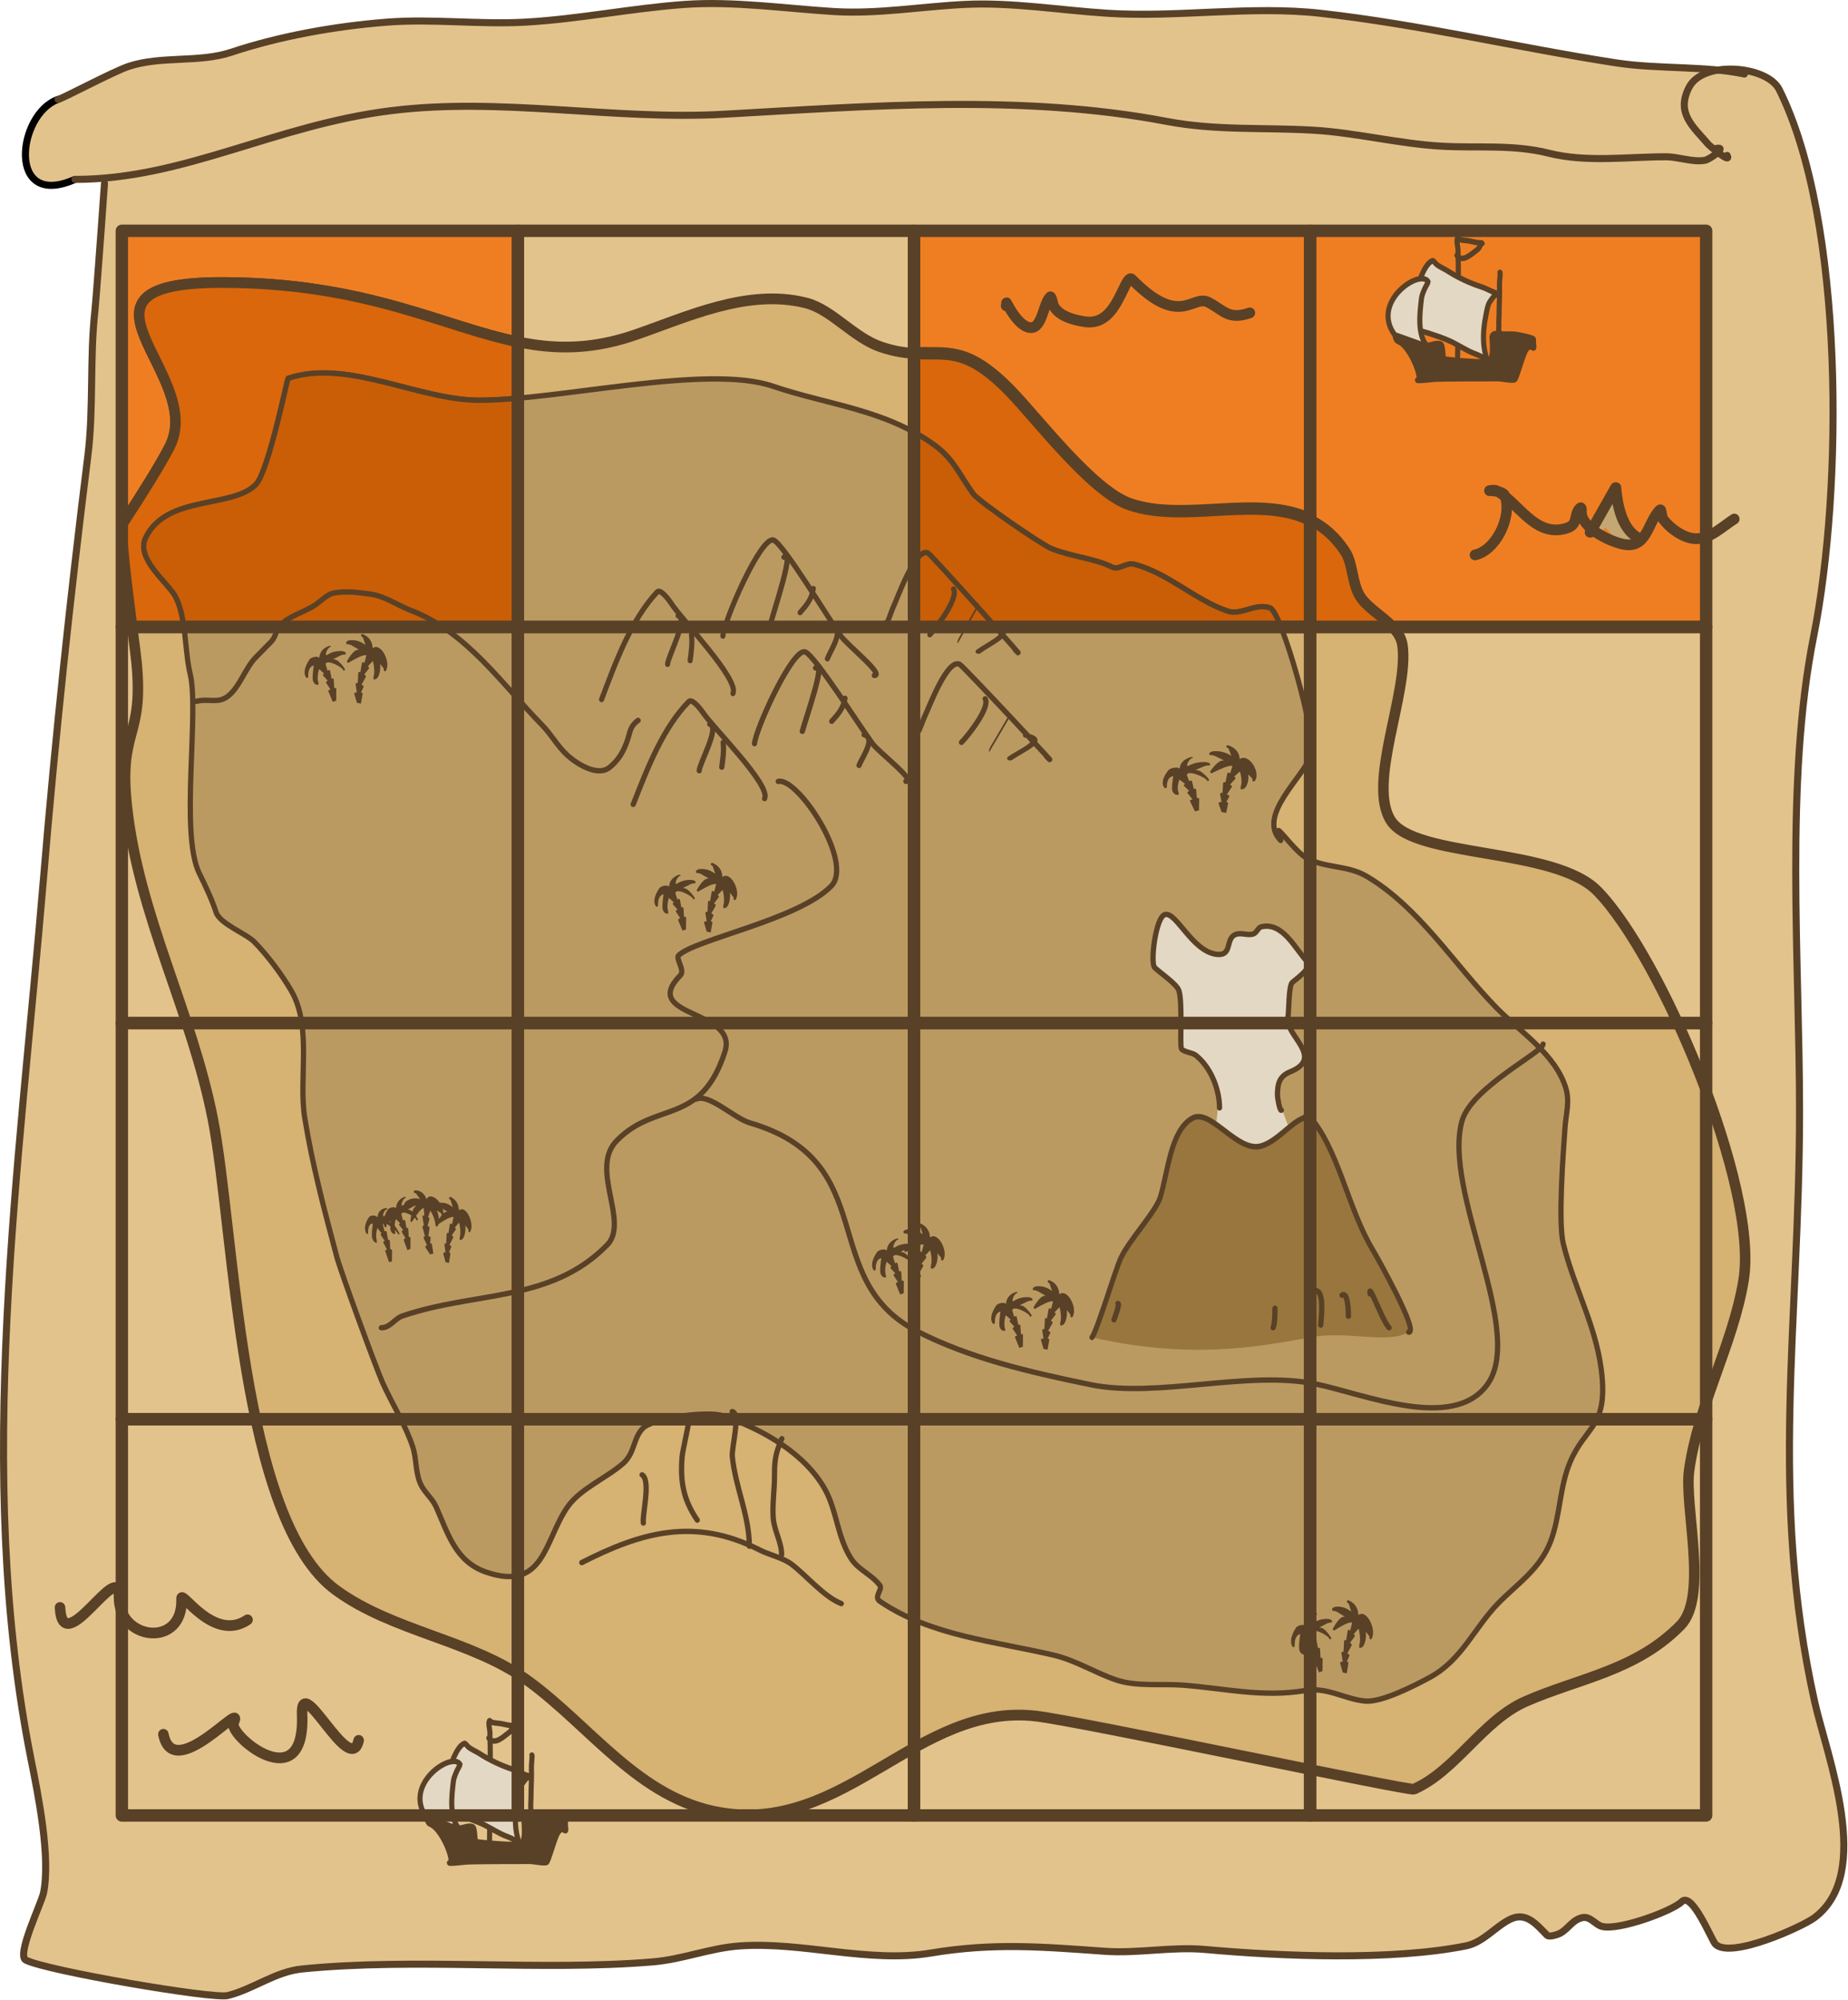 <?xml version="1.0" encoding="UTF-8" standalone="no"?>
<!DOCTYPE svg PUBLIC "-//W3C//DTD SVG 1.1//EN" "http://www.w3.org/Graphics/SVG/1.1/DTD/svg11.dtd">
<svg width="100%" height="100%" viewBox="0 0 1266 1370" version="1.1" xmlns="http://www.w3.org/2000/svg" xmlns:xlink="http://www.w3.org/1999/xlink" xml:space="preserve" xmlns:serif="http://www.serif.com/" style="fill-rule:evenodd;clip-rule:evenodd;stroke-linecap:round;stroke-linejoin:round;stroke-miterlimit:1.5;">
    <g transform="matrix(1,0,0,1,-1604.3,-479.333)">
        <g>
            <g transform="matrix(1,0,0,1,-0.591,-1.581)">
                <path d="M2823.15,540.605C2868.1,630.505 2867.5,815.163 2847.53,914.998C2827.65,1014.38 2837.82,1137.45 2837.82,1240.16C2837.82,1385.79 2816.03,1503.46 2847.42,1644.69C2855.7,1681.95 2888.02,1762.26 2847.42,1792.71C2839.1,1798.94 2789.89,1821.33 2779.47,1810.91C2777,1808.44 2763.51,1774.7 2756.42,1781.79C2750.05,1788.15 2713.43,1801.68 2701.82,1798.78C2697.32,1797.65 2693.73,1791.66 2688.48,1792.71C2681.34,1794.14 2678.76,1800.6 2672.7,1803.63C2671.38,1804.29 2665.62,1806.26 2664.21,1804.84C2657.26,1797.89 2650.01,1788.29 2638.73,1793.92C2628.33,1799.12 2620.43,1809.72 2608.4,1812.12C2557.71,1822.26 2481.99,1819.27 2430.05,1814.55C2407.04,1812.46 2384.01,1817.41 2360.89,1815.76C2318.37,1812.73 2284.73,1809.85 2241.99,1816.98C2199.48,1824.06 2153.99,1809.05 2110.95,1812.12C2090.55,1813.58 2071.94,1821.34 2051.5,1823.04C1974.7,1829.44 1888.87,1820.14 1811.28,1827.89C1792.83,1829.74 1777.93,1841.69 1760.32,1846.1C1750.17,1848.63 1636.7,1829.18 1622,1821.83C1615.31,1818.48 1632.74,1782.73 1634.14,1775.72C1639.03,1751.25 1630.53,1709.14 1625.64,1684.73C1586.46,1488.81 1617.69,1277.85 1634.14,1080.52C1642.18,984 1652.53,887.267 1664.47,791.754C1668.57,758.96 1665.67,725.108 1669.32,692.265C1669.88,687.201 1673.55,638.396 1675.88,604.909L1655.62,602.207C1608.65,623.116 1616.07,557.346 1644.06,547.426C1646.11,547.426 1681.6,528.422 1692.37,524.832C1714.72,517.384 1740.68,522.481 1762.74,515.126C1796.28,503.948 1834.41,497.2 1869.51,494.5C1900.86,492.089 1932.76,496.244 1964.15,494.5C2000.68,492.471 2036.94,484.968 2073.34,482.367C2106.57,479.994 2142.09,485.148 2175.26,487.221C2205.4,489.105 2235.08,483.865 2265.04,482.367C2297.51,480.744 2330.94,486.41 2363.32,488.434C2411.49,491.445 2461.15,483.127 2508.91,488.434C2576.6,495.954 2644.3,512.063 2711.53,522.406C2740.2,526.817 2772.52,524.322 2799.32,530.037C2799.32,530.037 2815.04,524.381 2823.15,540.605Z" style="fill:rgb(227,195,140);"/>
            </g>
            <g transform="matrix(1,0,0,1,28.722,-97.268)">
                <rect x="1659.05" y="734.666" width="271.337" height="271.337" style="fill:rgb(239,126,35);"/>
            </g>
            <g transform="matrix(1,0,0,1,842.734,-97.268)">
                <rect x="1659.05" y="734.666" width="271.337" height="271.337" style="fill:rgb(239,126,35);"/>
            </g>
            <g transform="matrix(1,0,0,1,571.397,-97.268)">
                <rect x="1659.05" y="734.666" width="271.337" height="271.337" style="fill:rgb(239,126,35);"/>
            </g>
            <g transform="matrix(1,0,0,1,571.397,-97.268)">
                <rect x="1659.05" y="734.666" width="271.337" height="271.337" style="fill:rgb(239,126,35);"/>
            </g>
            <g transform="matrix(1.082,0,0,1.104,-176.443,-43.11)">
                <path d="M1786,648.5C1922.08,648.5 1963.55,709.104 2047.36,681.169C2079.96,670.3 2118.8,651.841 2156.25,661.204C2172.43,665.249 2186.23,682.692 2203.44,688.428C2238.67,700.171 2248.96,679.494 2285.11,715.653C2302.56,733.101 2337.26,778.407 2361.34,786.436C2405.36,801.107 2466.56,769.116 2497.46,815.475C2502.31,822.749 2501.77,834.753 2506.54,842.699C2512.97,853.418 2531.83,860.047 2533.76,873.553C2537.94,902.771 2511.07,959.307 2526.5,982.45C2542.05,1005.77 2629.95,998.777 2657.18,1026.01C2697.52,1066.35 2759.35,1209.78 2749.74,1267.4C2743.11,1307.17 2721.13,1344.29 2715.26,1385.37C2712.06,1407.77 2727.61,1463.77 2709.81,1481.56C2681.59,1509.78 2645.68,1514.23 2611.8,1528.75C2584.57,1540.42 2567.48,1571.86 2541.02,1583.2C2538.05,1584.47 2329.28,1540.92 2301.45,1537.83C2226.68,1529.52 2181.13,1610.94 2101.8,1597.72C2050.62,1589.19 2020.02,1544.49 1980.2,1516.05C1944.46,1490.52 1894.75,1485.61 1858.6,1459.78C1797.36,1416.04 1794.55,1237.55 1780.56,1167.58C1767.1,1100.31 1733.71,1041.79 1726.11,973.375C1720.72,924.874 1737,931.791 1732.23,884.07C1730.98,871.525 1720.74,802.17 1723.46,798.115C1734.62,781.497 1748.54,759.676 1753.46,749.848C1775.8,705.161 1677.54,648.5 1786,648.5Z" style="fill:rgb(214,178,115);stroke:rgb(89,65,39);stroke-width:6.65px;"/>
            </g>
            <g transform="matrix(1.082,0,0,1.104,-176.443,-43.11)">
                <path d="M1729.5,862.527C1726.22,837.489 1721.51,801.022 1723.46,798.115C1734.62,781.497 1748.54,759.676 1753.46,749.848C1775.8,705.161 1677.54,648.5 1786,648.5C1877.49,648.5 1926.21,675.892 1973.79,685.356L1973.79,862.527L1729.5,862.527Z" style="fill:rgb(218,103,11);stroke:rgb(89,65,39);stroke-width:6.65px;"/>
            </g>
            <g transform="matrix(1.082,0,0,1.104,-176.443,-43.11)">
                <path d="M2527.85,862.527L2475.36,862.527L2475.36,795.912C2483.7,799.912 2491.2,806.087 2497.46,815.475C2502.31,822.749 2501.77,834.753 2506.54,842.699C2510.95,850.053 2521.21,855.481 2527.85,862.527Z" style="fill:rgb(218,103,11);stroke:rgb(89,65,39);stroke-width:6.65px;"/>
            </g>
            <g transform="matrix(1,0,0,1,571.397,-97.268)">
                <path d="M1930.38,932.49L1930.38,1006L1659.05,1006L1659.05,818.349C1680.97,819.622 1694.51,813.276 1724.55,843.919C1743.43,863.175 1780.97,913.173 1807.03,922.032C1845.01,934.944 1894.81,915.105 1930.38,932.49Z" style="fill:rgb(218,103,11);stroke:rgb(89,65,39);stroke-width:8.48px;"/>
            </g>
            <g transform="matrix(1.082,0,0,1.104,-180.135,-106.298)">
                <path d="M2460.07,1051.88C2444.63,1036.44 2474.88,1012.31 2479.44,998.617C2482.99,987.983 2460.7,910.05 2453.29,907.581C2443.7,904.385 2435.24,912.541 2426.18,909.518C2405.92,902.767 2388.55,885.826 2367.1,880.464C2362.53,879.321 2357.39,884.324 2353.54,882.401C2342.43,876.844 2327.68,875.929 2314.8,870.78C2308.58,868.29 2269.03,841.707 2265.41,836.883C2256.98,825.644 2253.15,815.396 2241.2,806.861C2209.73,784.382 2173.77,781.801 2138.54,770.059C2096.82,756.154 2003.37,778.775 1952.59,778.775C1914.15,778.775 1868.82,752.787 1831.54,765.216C1831.16,765.34 1819.2,823.073 1811.2,831.072C1796.21,846.057 1754.83,837.267 1741.47,864C1735.08,876.779 1754.82,891.412 1759.87,899.834C1767.16,911.979 1766.06,934.293 1769.55,948.257C1775.55,972.259 1763.02,1047.52 1775.36,1072.22C1779.36,1080.21 1783.37,1088.47 1786.02,1096.43C1788.41,1103.6 1804.97,1109.58 1810.23,1114.83C1818.48,1123.09 1827.31,1134.59 1833.47,1144.86C1847.02,1167.44 1838.06,1199.48 1842.19,1224.27C1847.12,1253.83 1854.61,1281.45 1862.53,1310.46C1864.95,1319.34 1887.15,1378.81 1891.35,1388.06C1897.27,1401.07 1906.05,1414.62 1910.52,1428.04C1913.03,1435.56 1912.09,1443.65 1915.45,1451.05C1917.89,1456.41 1922.87,1459.91 1925.31,1465.29C1932.85,1481.86 1937.64,1499.34 1957.08,1505.82C1994.04,1518.14 1993.91,1485.81 2008.57,1465.29C2016.58,1454.07 2033.15,1447.42 2043.62,1438.45C2051.3,1431.87 2049.95,1422.81 2056.22,1416.54C2062.62,1410.13 2097.13,1405.53 2107.16,1408.87C2131.16,1416.87 2159.05,1431.95 2171.79,1454.88C2179.12,1468.09 2179.41,1484.38 2188.22,1497.6C2192.79,1504.46 2201.35,1507.44 2206.3,1514.04C2208.18,1516.55 2202.19,1521.16 2206.3,1523.89C2238.43,1545.32 2278.55,1548.57 2316.39,1557.31C2330.35,1560.53 2342.29,1568.13 2355.83,1572.64C2368.88,1576.99 2384.96,1574.88 2398.55,1575.93C2425.03,1577.97 2448.78,1583.72 2475.78,1579.22C2489.4,1576.95 2500.64,1584.61 2513.57,1585.79C2523.9,1586.73 2544.87,1576.21 2554.65,1571C2574.84,1560.23 2582.67,1540.24 2597.92,1524.99C2610.06,1512.86 2624.05,1504.04 2630.78,1487.2C2637.16,1471.25 2636.45,1453.2 2643.38,1437.35C2652.88,1415.64 2666.07,1416.1 2663.65,1385.87C2661.2,1355.23 2646.24,1331.04 2639,1302.07C2635.61,1288.49 2638.97,1245.5 2640.1,1229.77C2640.69,1221.51 2643.16,1213.86 2640.64,1205.66C2634.12,1184.48 2611.82,1170.81 2596.83,1155.82C2569.94,1128.94 2548.15,1093.74 2514.67,1074.21C2502.29,1066.99 2488.35,1069.27 2476.33,1062.71C2470.27,1059.41 2460.22,1046.2 2458.8,1045.73L2460.07,1051.88Z" style="fill:rgb(187,154,98);stroke:rgb(89,65,39);stroke-width:3.33px;"/>
            </g>
            <g transform="matrix(1.082,0,0,1.104,-180.135,-106.298)">
                <path d="M1977.2,777.519L1977.2,919.785L1765.67,919.785C1764.6,912.232 1763.02,905.083 1759.87,899.834C1754.82,891.412 1735.08,876.779 1741.47,864C1754.83,837.267 1796.21,846.057 1811.2,831.072C1819.2,823.073 1831.16,765.34 1831.54,765.216C1868.82,752.787 1914.15,778.775 1952.59,778.775C1959.99,778.775 1968.29,778.295 1977.2,777.519Z" style="fill:rgb(201,94,7);stroke:rgb(89,65,39);stroke-width:3.33px;"/>
            </g>
            <g transform="matrix(1.082,0,0,1.104,-180.135,-106.298)">
                <path d="M2460.38,919.785L2227.98,919.785L2227.98,798.646C2232.46,801.059 2236.87,803.772 2241.2,806.861C2253.15,815.396 2256.98,825.644 2265.41,836.883C2269.03,841.707 2308.58,868.29 2314.8,870.78C2327.68,875.929 2342.43,876.844 2353.54,882.401C2357.39,884.324 2362.53,879.321 2367.1,880.464C2388.55,885.826 2405.92,902.767 2426.18,909.518C2435.24,912.541 2443.7,904.385 2453.29,907.581C2455.02,908.156 2457.55,912.826 2460.38,919.785Z" style="fill:rgb(201,94,7);stroke:rgb(89,65,39);stroke-width:3.33px;"/>
            </g>
            <g transform="matrix(1.082,0,0,1.104,-176.96,-108.49)">
                <path d="M2050.23,979.356C2050.91,979.274 2046.6,980.893 2044.99,986.814C2042.57,995.7 2039.48,1002.72 2032.25,1008.5C2024.53,1014.68 2011.09,1006.05 2005.4,1000.93C1999.22,995.364 1995.37,988.144 1989.56,982.339C1963.83,956.607 1941.6,924.334 1906.26,911.079C1897.72,907.879 1890.24,902.398 1881.12,901.095C1873.47,900.002 1864.88,898.904 1857.37,900.407C1853.45,901.192 1849.29,905.451 1846.01,907.636C1838.9,912.375 1829.86,914.148 1823.63,920.373C1821.2,922.809 1820.81,927.675 1818.13,930.357C1814.82,933.661 1811.42,937.06 1808.14,940.34C1801.54,946.948 1798.18,958.296 1790.93,964.093C1784.37,969.341 1778.61,965.539 1770.62,967.536" style="fill:none;stroke:rgb(89,65,39);stroke-width:3.33px;"/>
            </g>
            <g transform="matrix(1.09,0,0,1.209,-237.157,-224.967)">
                <path d="M2574.74,1337.19C2581.75,1337.77 2554.63,1294.25 2552.22,1290.64C2536.24,1266.67 2530.75,1233.29 2512.04,1214.57C2511.22,1213.76 2509.03,1215.82 2508.45,1216.01C2500.65,1218.61 2491.95,1229.29 2481.9,1231.8C2466.92,1235.54 2450.32,1210.27 2438.84,1216.01C2425.17,1222.84 2423.48,1246.29 2418.74,1260.5C2415.85,1269.18 2398.91,1285.1 2393.63,1295.67C2390.22,1302.49 2378.68,1337.16 2375.69,1340.16C2435.91,1352.48 2477.67,1346.1 2512.9,1340.16C2536.58,1336.17 2561.45,1344.25 2574.74,1337.19Z" style="fill:rgb(152,118,61);"/>
            </g>
            <g transform="matrix(1.082,0,0,1.104,-218.895,-97.158)">
                <path d="M2505.03,1229.89C2504,1230.61 2493.85,1203.08 2493.85,1201.83C2493.85,1194.74 2494.77,1189.96 2502.07,1187.04C2524.02,1178.26 2498.34,1164.08 2500.43,1153.63C2501.19,1149.81 2500.85,1134.03 2503.16,1131.72C2504.24,1130.65 2516.32,1122.42 2513.02,1119.12C2505.28,1111.38 2497.34,1093.74 2483.45,1097.21C2481.61,1097.67 2480.77,1100.85 2478.52,1101.6C2474.58,1102.91 2469.66,1099.89 2465.92,1102.69C2461.25,1106.19 2464.86,1115.61 2454.96,1114.19C2439.63,1112.01 2429.79,1087.76 2422.65,1089.55C2416.72,1091.03 2413.22,1119.55 2416.08,1122.41C2419.06,1125.39 2430.06,1132.6 2431.41,1136.65C2433.91,1144.15 2431.82,1170.33 2433.05,1172.8C2433.98,1174.64 2439.96,1175.58 2441.82,1176.64C2459.06,1186.38 2457.21,1213.5 2453.68,1224C2464.58,1278.07 2489.39,1293.38 2505.03,1229.89Z" style="fill:rgb(227,216,196);"/>
            </g>
            <g transform="matrix(1.09,0,0,1.209,-237.157,-224.967)">
                <path d="M2574.74,1337.19C2581.75,1337.77 2554.63,1294.25 2552.22,1290.64C2536.24,1266.67 2530.75,1233.29 2512.04,1214.57C2511.22,1213.76 2509.03,1215.82 2508.45,1216.01C2500.65,1218.61 2491.95,1229.29 2481.9,1231.8C2466.92,1235.54 2450.32,1210.27 2438.84,1216.01C2425.17,1222.84 2423.48,1246.29 2418.74,1260.5C2415.85,1269.18 2398.91,1285.1 2393.63,1295.67C2390.22,1302.49 2378.68,1337.16 2375.69,1340.16" style="fill:rgb(152,118,61);stroke:rgb(89,65,39);stroke-width:3.16px;"/>
            </g>
            <path d="M2787.51,585.787C2790.6,592.056 2775.56,579.31 2774.62,578.217C2764.05,565.891 2752.47,557.002 2761.27,539.392C2770.85,520.235 2815.04,524.381 2823.15,540.605C2868.1,630.505 2866.78,815.163 2846.81,914.998C2826.93,1014.38 2837.11,1137.45 2837.11,1240.16C2837.11,1385.79 2816.03,1503.46 2847.42,1644.69C2855.7,1681.95 2888.02,1762.26 2847.42,1792.71C2839.1,1798.94 2789.89,1821.33 2779.47,1810.91C2777,1808.44 2763.51,1774.7 2756.42,1781.79C2750.05,1788.15 2713.43,1801.68 2701.82,1798.78C2697.32,1797.65 2693.73,1791.66 2688.48,1792.71C2681.34,1794.14 2678.76,1800.6 2672.7,1803.63C2671.38,1804.29 2665.62,1806.26 2664.21,1804.84C2657.26,1797.89 2650.01,1788.29 2638.73,1793.92C2628.33,1799.12 2620.43,1809.72 2608.4,1812.12C2557.71,1822.26 2481.99,1819.27 2430.05,1814.55C2407.04,1812.46 2384.01,1817.41 2360.89,1815.76C2318.37,1812.73 2284.73,1809.85 2241.99,1816.98C2199.48,1824.06 2153.99,1809.05 2110.95,1812.12C2090.55,1813.58 2071.94,1821.34 2051.5,1823.04C1974.7,1829.44 1888.87,1820.14 1811.28,1827.89C1792.83,1829.74 1777.93,1841.69 1760.32,1846.1C1750.17,1848.63 1636.7,1829.18 1622,1821.83C1615.31,1818.48 1632.74,1782.73 1634.14,1775.72C1639.03,1751.25 1630.53,1709.14 1625.64,1684.73C1586.46,1488.81 1617.69,1277.85 1634.14,1080.52C1642.18,984 1652.53,887.267 1664.47,791.754C1668.57,758.96 1665.67,725.108 1669.32,692.265C1669.88,687.201 1673.55,638.396 1675.88,604.909" style="fill:none;stroke:rgb(89,65,39);stroke-width:4.84px;"/>
            <path d="M1644.06,547.426C1616.07,557.346 1608.65,623.116 1655.62,602.207" style="fill:none;stroke:black;stroke-width:4.84px;"/>
            <path d="M2780.13,580.981C2787.97,579.481 2775.8,588.535 2772.19,589.136C2763.61,590.567 2754.28,586.71 2745.5,586.71C2718.96,586.71 2691.26,590.743 2665.42,584.283C2640.32,578.008 2617.03,580.937 2591.41,579.43C2562.13,577.707 2533.15,570.222 2504.06,568.51C2469.57,566.481 2437.58,568.962 2403.36,562.444C2304.7,543.652 2199.52,552.064 2100.03,557.591C2024.2,561.804 1947.6,545.707 1871.94,555.164C1792.13,565.14 1730.34,602.207 1655.62,602.207" style="fill:none;stroke:rgb(89,65,39);stroke-width:4.84px;"/>
            <path d="M2799.32,530.037C2772.52,524.322 2740.2,526.817 2711.53,522.406C2644.3,512.063 2576.6,495.954 2508.91,488.434C2461.15,483.127 2411.49,491.445 2363.32,488.434C2330.94,486.41 2297.51,480.744 2265.04,482.367C2235.08,483.865 2205.4,489.105 2175.26,487.221C2142.09,485.148 2106.57,479.994 2073.34,482.367C2036.94,484.968 2000.68,492.471 1964.15,494.5C1932.76,496.244 1900.86,492.089 1869.51,494.5C1834.41,497.2 1796.28,503.948 1762.74,515.126C1740.68,522.481 1714.72,517.384 1692.37,524.832C1681.6,528.422 1646.11,547.426 1644.06,547.426" style="fill:none;stroke:rgb(89,65,39);stroke-width:4.84px;"/>
            <g transform="matrix(0.603,0,0,0.571,1108.39,354.724)">
                <path d="M2683.47,863.274C2664.48,852.482 2659.63,822.417 2658.05,802.859L2629.02,856.923C2631.96,857.859 2634.19,862.671 2637.36,860.684C2640.93,858.454 2645.38,849.458 2647.27,851.998C2660.99,870.353 2680.24,875.399 2683.47,863.274Z" style="fill:rgb(197,167,116);"/>
            </g>
            <g transform="matrix(1.082,0,0,1.104,-176.96,-108.49)">
                <path d="M2580.13,876.714C2592.82,874.212 2603.8,854.012 2599.17,840.137C2598.08,836.838 2589.28,836.838 2589.28,836.838C2589.28,836.838 2592.36,836.182 2593.68,836.838C2607.68,843.838 2618.24,866.775 2638.76,859.932C2645.68,857.629 2642.53,851.771 2646.46,847.835C2647.97,846.326 2647.56,849.776 2647.56,850.035C2647.56,859.699 2663.86,867.582 2672.86,869.83C2689.21,873.919 2689.03,856.95 2697.05,848.935C2698.45,847.539 2698.07,852.854 2699.25,854.434C2702.36,858.576 2706.75,862.032 2711.35,864.331C2725.1,871.207 2733.54,861.184 2744.34,854.434" style="fill:none;stroke:rgb(89,65,39);stroke-width:6.65px;"/>
            </g>
            <g transform="matrix(1.082,0,0,1.104,-150.66,-38.427)">
                <path d="M2258.96,658.701C2259.09,658.328 2259.48,657.961 2259.36,657.583C2257.89,652.911 2264.16,669.08 2272.56,671.88C2281.87,674.984 2281.95,658.089 2286.85,653.185C2287.66,652.381 2288.71,658.001 2289.05,658.683C2292.25,665.078 2301.88,667.585 2308.85,668.581C2323.28,670.643 2328.88,657.106 2334.14,646.586C2335.07,644.731 2337.07,640.721 2338.54,642.187C2369.22,672.862 2376.92,651.479 2386.93,656.484C2396.84,661.442 2399.47,667.698 2413.32,663.082" style="fill:none;stroke:rgb(89,65,39);stroke-width:6.65px;"/>
            </g>
            <g transform="matrix(1.082,0,0,1.104,-176.96,-108.49)">
                <path d="M1684.26,1529.68C1685.9,1563.46 1721.96,1498.46 1721.6,1523.07C1721.19,1550.2 1762.47,1555.37 1761.19,1524.16C1760.95,1518.52 1781.58,1551.62 1802.98,1537.36" style="fill:none;stroke:rgb(89,65,39);stroke-width:6.65px;"/>
            </g>
            <g transform="matrix(0.603,0,0,0.571,1108.39,354.724)">
                <path d="M2683.47,863.274C2664.48,852.482 2659.63,822.417 2658.05,802.859L2629.02,856.923" style="fill:none;stroke:rgb(89,65,39);stroke-width:12.38px;"/>
            </g>
            <g transform="matrix(0.136,-0.069,0.062,0.194,1539.08,1235.04)">
                <path d="M2043.78,1085.01C2040.19,1083.95 2037.02,1083.2 2034.5,1082.84C2033.08,1082.63 2031.97,1082.48 2031.25,1082.67C2028.82,1083.3 2026.3,1081.95 2025.63,1079.65C2025.48,1079.15 2025.43,1078.64 2025.48,1078.15C2025.36,1076.7 2026.01,1075.24 2027.34,1074.32C2033.45,1070.1 2040.47,1069.72 2047.78,1069.72C2064.25,1069.72 2079.44,1073.42 2094.02,1081.28C2095.21,1081.92 2096.39,1082.59 2097.54,1083.29C2098.46,1083.86 2099.56,1084.52 2100.74,1085.28L2090.9,1061.43C2090.54,1061.05 2090.17,1060.69 2089.81,1060.37C2089.39,1059.98 2088.78,1059.58 2088.36,1059.32C2087.83,1059.15 2087.31,1058.99 2086.79,1058.84C2084.83,1058.27 2083.51,1056.54 2083.56,1054.62C2083.57,1054.22 2083.64,1053.83 2083.76,1053.45C2084.36,1051.6 2086.2,1050.36 2088.24,1050.4C2089.51,1050.43 2090.92,1050.78 2092.39,1051.51C2107.62,1056.63 2121.02,1066.84 2126.4,1082.43C2127.83,1086.57 2128.12,1090.94 2128.51,1095.27C2131.94,1093.09 2135.5,1091.92 2139.08,1091.58C2147.53,1090.76 2156.36,1094.65 2164.04,1101.59C2174.61,1111.13 2183.06,1126.38 2185.4,1140.5C2187.07,1150.57 2185.6,1160.06 2180.21,1166.89C2179.42,1167.88 2178.27,1168.46 2177.06,1168.6C2177.01,1168.6 2176.96,1168.61 2176.91,1168.61C2176.76,1168.62 2176.61,1168.62 2176.46,1168.62C2173.93,1168.59 2171.91,1166.62 2171.95,1164.24C2171.98,1162.65 2171.92,1161.07 2171.77,1159.51L2157.74,1145.33C2159.75,1158.18 2157.3,1171.71 2152.81,1180.96C2150.1,1186.53 2146.56,1190.6 2142.92,1192.57C2140.6,1193.83 2135.77,1194.13 2135.77,1194.13C2135.72,1194.09 2132.15,1195.12 2131.78,1191.78C2131.31,1187.56 2134.05,1178.67 2134.26,1177.4C2136.29,1165.49 2133.69,1147.28 2129.35,1136.14C2129.34,1136.13 2129.34,1136.12 2129.33,1136.1L2110.23,1152.44L2112.8,1154.32C2113.8,1155.05 2114.43,1156.15 2114.55,1157.34C2114.66,1158.53 2114.24,1159.72 2113.39,1160.61L2095.8,1179.07L2100.04,1181.13C2101.2,1181.7 2102.04,1182.69 2102.37,1183.88C2102.7,1185.06 2102.48,1186.32 2101.77,1187.34L2085.14,1211.16L2090.45,1212.92C2091.73,1213.34 2092.74,1214.27 2093.22,1215.45C2093.7,1216.64 2093.6,1217.97 2092.94,1219.08L2083.11,1235.84L2084.99,1235.84C2086.36,1235.84 2087.66,1236.42 2088.53,1237.43C2089.4,1238.43 2089.75,1239.74 2089.47,1241.01L2083.02,1271.2C2082.1,1271.15 2068.01,1268.14 2067.61,1269L2057.72,1242.16C2056.98,1240.82 2057.03,1239.21 2057.86,1237.92C2058.69,1236.63 2060.18,1235.84 2061.78,1235.84L2067.2,1235.84L2062.4,1210.45C2062.11,1208.94 2062.7,1207.4 2063.94,1206.41C2065.18,1205.41 2066.88,1205.12 2068.42,1205.62L2070.47,1206.31L2072.5,1174.55C2072.6,1173.1 2073.46,1171.78 2074.81,1171.06C2076.16,1170.34 2077.8,1170.31 2079.17,1170.98L2080.66,1171.7L2086.63,1143.07C2086.94,1141.6 2088.03,1140.39 2089.52,1139.87C2091.01,1139.34 2092.68,1139.58 2093.93,1140.5L2096.49,1142.37L2104.27,1117.93C2104.27,1117.93 2104.26,1117.93 2104.26,1117.92C2104.2,1117.84 2104.13,1117.76 2104.06,1117.68C2100.52,1117.35 2096.99,1117.66 2093.37,1118.17C2076.87,1120.53 2035.46,1141.12 2035.46,1141.12L2033.34,1141.62C2031.65,1141.62 2030.11,1140.74 2029.32,1139.37C2029.13,1139.05 2028.99,1138.7 2028.89,1138.34C2028.59,1137.18 2028.81,1135.96 2029.49,1134.97L2029.5,1134.95C2029.88,1134.4 2039.48,1120.49 2050.57,1110.71C2055.85,1106.04 2061.53,1102.36 2066.74,1101.02C2069.57,1100.29 2072.52,1100.02 2075.46,1099.98L2043.78,1085.01Z" style="fill:rgb(89,65,39);"/>
            </g>
            <g transform="matrix(0.176,0,0,0.216,1484.94,686.701)">
                <path d="M2043.78,1085.01C2040.19,1083.95 2037.02,1083.2 2034.5,1082.84C2033.08,1082.63 2031.97,1082.48 2031.25,1082.67C2028.82,1083.3 2026.3,1081.95 2025.63,1079.65C2025.48,1079.15 2025.43,1078.64 2025.48,1078.15C2025.36,1076.7 2026.01,1075.24 2027.34,1074.32C2033.45,1070.1 2040.47,1069.72 2047.78,1069.72C2064.25,1069.72 2079.44,1073.42 2094.02,1081.28C2095.21,1081.92 2096.39,1082.59 2097.54,1083.29C2098.46,1083.86 2099.56,1084.52 2100.74,1085.28L2090.9,1061.43C2090.54,1061.05 2090.17,1060.69 2089.81,1060.37C2089.39,1059.98 2088.78,1059.58 2088.36,1059.32C2087.83,1059.15 2087.31,1058.99 2086.79,1058.84C2084.83,1058.27 2083.51,1056.54 2083.56,1054.62C2083.57,1054.22 2083.64,1053.83 2083.76,1053.45C2084.36,1051.6 2086.2,1050.36 2088.24,1050.4C2089.51,1050.43 2090.92,1050.78 2092.39,1051.51C2107.62,1056.63 2121.02,1066.84 2126.4,1082.43C2127.83,1086.57 2128.12,1090.94 2128.51,1095.27C2131.94,1093.09 2135.5,1091.92 2139.08,1091.58C2147.53,1090.76 2156.36,1094.65 2164.04,1101.59C2174.61,1111.13 2183.06,1126.38 2185.4,1140.5C2187.07,1150.57 2185.6,1160.06 2180.21,1166.89C2179.42,1167.88 2178.27,1168.46 2177.06,1168.6C2177.01,1168.6 2176.96,1168.61 2176.91,1168.61C2176.76,1168.62 2176.61,1168.62 2176.46,1168.62C2173.93,1168.59 2171.91,1166.62 2171.95,1164.24C2171.98,1162.65 2171.92,1161.07 2171.77,1159.51L2157.74,1145.33C2159.75,1158.18 2157.3,1171.71 2152.81,1180.96C2150.1,1186.53 2146.56,1190.6 2142.92,1192.57C2140.6,1193.83 2135.77,1194.13 2135.77,1194.13C2135.72,1194.09 2132.15,1195.12 2131.78,1191.78C2131.31,1187.56 2134.05,1178.67 2134.26,1177.4C2136.29,1165.49 2133.69,1147.28 2129.35,1136.14C2129.34,1136.13 2129.34,1136.12 2129.33,1136.1L2110.23,1152.44L2112.8,1154.32C2113.8,1155.05 2114.43,1156.15 2114.55,1157.34C2114.66,1158.53 2114.24,1159.72 2113.39,1160.61L2095.8,1179.07L2100.04,1181.13C2101.2,1181.7 2102.04,1182.69 2102.37,1183.88C2102.7,1185.06 2102.48,1186.32 2101.77,1187.34L2085.14,1211.16L2090.45,1212.92C2091.73,1213.34 2092.74,1214.27 2093.22,1215.45C2093.7,1216.64 2093.6,1217.97 2092.94,1219.08L2083.11,1235.84L2084.99,1235.84C2086.36,1235.84 2087.66,1236.42 2088.53,1237.43C2089.4,1238.43 2089.75,1239.74 2089.47,1241.01L2083.02,1271.2C2082.1,1271.15 2068.01,1268.14 2067.61,1269L2057.72,1242.16C2056.98,1240.82 2057.03,1239.21 2057.86,1237.92C2058.69,1236.63 2060.18,1235.84 2061.78,1235.84L2067.2,1235.84L2062.4,1210.45C2062.11,1208.94 2062.7,1207.4 2063.94,1206.41C2065.18,1205.41 2066.88,1205.12 2068.42,1205.62L2070.47,1206.31L2072.5,1174.55C2072.6,1173.1 2073.46,1171.78 2074.81,1171.06C2076.16,1170.34 2077.8,1170.31 2079.17,1170.98L2080.66,1171.7L2086.63,1143.07C2086.94,1141.6 2088.03,1140.39 2089.52,1139.87C2091.01,1139.34 2092.68,1139.58 2093.93,1140.5L2096.49,1142.37L2104.27,1117.93C2104.27,1117.93 2104.26,1117.93 2104.26,1117.92C2104.2,1117.84 2104.13,1117.76 2104.06,1117.68C2100.52,1117.35 2096.99,1117.66 2093.37,1118.17C2076.87,1120.53 2035.46,1141.12 2035.46,1141.12L2033.34,1141.62C2031.65,1141.62 2030.11,1140.74 2029.32,1139.37C2029.13,1139.05 2028.99,1138.7 2028.89,1138.34C2028.59,1137.18 2028.81,1135.96 2029.49,1134.97L2029.5,1134.95C2029.88,1134.4 2039.48,1120.49 2050.57,1110.71C2055.85,1106.04 2061.53,1102.36 2066.74,1101.02C2069.57,1100.29 2072.52,1100.02 2075.46,1099.98L2043.78,1085.01Z" style="fill:rgb(89,65,39);"/>
            </g>
            <g transform="matrix(0.176,0,0,0.216,1724.57,843.419)">
                <path d="M2043.78,1085.01C2040.19,1083.95 2037.02,1083.2 2034.5,1082.84C2033.08,1082.63 2031.97,1082.48 2031.25,1082.67C2028.82,1083.3 2026.3,1081.95 2025.63,1079.65C2025.48,1079.15 2025.43,1078.64 2025.48,1078.15C2025.36,1076.7 2026.01,1075.24 2027.34,1074.32C2033.45,1070.1 2040.47,1069.72 2047.78,1069.72C2064.25,1069.72 2079.44,1073.42 2094.02,1081.28C2095.21,1081.92 2096.39,1082.59 2097.54,1083.29C2098.46,1083.86 2099.56,1084.52 2100.74,1085.28L2090.9,1061.43C2090.54,1061.05 2090.17,1060.69 2089.81,1060.37C2089.39,1059.98 2088.78,1059.58 2088.36,1059.32C2087.83,1059.15 2087.31,1058.99 2086.79,1058.84C2084.83,1058.27 2083.51,1056.54 2083.56,1054.62C2083.57,1054.22 2083.64,1053.83 2083.76,1053.45C2084.36,1051.6 2086.2,1050.36 2088.24,1050.4C2089.51,1050.43 2090.92,1050.78 2092.39,1051.51C2107.62,1056.63 2121.02,1066.84 2126.4,1082.43C2127.83,1086.57 2128.12,1090.94 2128.51,1095.27C2131.94,1093.09 2135.5,1091.92 2139.08,1091.58C2147.53,1090.76 2156.36,1094.65 2164.04,1101.59C2174.61,1111.13 2183.06,1126.38 2185.4,1140.5C2187.07,1150.57 2185.6,1160.06 2180.21,1166.89C2179.42,1167.88 2178.27,1168.46 2177.06,1168.6C2177.01,1168.6 2176.96,1168.61 2176.91,1168.61C2176.76,1168.62 2176.61,1168.62 2176.46,1168.62C2173.93,1168.59 2171.91,1166.62 2171.95,1164.24C2171.98,1162.65 2171.92,1161.07 2171.77,1159.51L2157.74,1145.33C2159.75,1158.18 2157.3,1171.71 2152.81,1180.96C2150.1,1186.53 2146.56,1190.6 2142.92,1192.57C2140.6,1193.83 2135.77,1194.13 2135.77,1194.13C2135.72,1194.09 2132.15,1195.12 2131.78,1191.78C2131.31,1187.56 2134.05,1178.67 2134.26,1177.4C2136.29,1165.49 2133.69,1147.28 2129.35,1136.14C2129.34,1136.13 2129.34,1136.12 2129.33,1136.1L2110.23,1152.44L2112.8,1154.32C2113.8,1155.05 2114.43,1156.15 2114.55,1157.34C2114.66,1158.53 2114.24,1159.72 2113.39,1160.61L2095.8,1179.07L2100.04,1181.13C2101.2,1181.7 2102.04,1182.69 2102.37,1183.88C2102.7,1185.06 2102.48,1186.32 2101.77,1187.34L2085.14,1211.16L2090.45,1212.92C2091.73,1213.34 2092.74,1214.27 2093.22,1215.45C2093.7,1216.64 2093.6,1217.97 2092.94,1219.08L2083.11,1235.84L2084.99,1235.84C2086.36,1235.84 2087.66,1236.42 2088.53,1237.43C2089.4,1238.43 2089.75,1239.74 2089.47,1241.01L2083.02,1271.2C2082.1,1271.15 2068.01,1268.14 2067.61,1269L2057.72,1242.16C2056.98,1240.82 2057.03,1239.21 2057.86,1237.92C2058.69,1236.63 2060.18,1235.84 2061.78,1235.84L2067.2,1235.84L2062.4,1210.45C2062.11,1208.94 2062.7,1207.4 2063.94,1206.41C2065.18,1205.41 2066.88,1205.12 2068.42,1205.62L2070.47,1206.31L2072.5,1174.55C2072.6,1173.1 2073.46,1171.78 2074.81,1171.06C2076.16,1170.34 2077.8,1170.31 2079.17,1170.98L2080.66,1171.7L2086.63,1143.07C2086.94,1141.6 2088.03,1140.39 2089.52,1139.87C2091.01,1139.34 2092.68,1139.58 2093.93,1140.5L2096.49,1142.37L2104.27,1117.93C2104.27,1117.93 2104.26,1117.93 2104.26,1117.92C2104.2,1117.84 2104.13,1117.76 2104.06,1117.68C2100.52,1117.35 2096.99,1117.66 2093.37,1118.17C2076.87,1120.53 2035.46,1141.12 2035.46,1141.12L2033.34,1141.62C2031.65,1141.62 2030.11,1140.74 2029.32,1139.37C2029.13,1139.05 2028.99,1138.7 2028.89,1138.34C2028.59,1137.18 2028.81,1135.96 2029.49,1134.97L2029.5,1134.95C2029.88,1134.4 2039.48,1120.49 2050.57,1110.71C2055.85,1106.04 2061.53,1102.36 2066.74,1101.02C2069.57,1100.29 2072.52,1100.02 2075.46,1099.98L2043.78,1085.01Z" style="fill:rgb(89,65,39);"/>
            </g>
            <g transform="matrix(0.176,0,0,0.216,1955.35,1129.21)">
                <path d="M2043.78,1085.01C2040.19,1083.95 2037.02,1083.2 2034.5,1082.84C2033.08,1082.63 2031.97,1082.48 2031.25,1082.67C2028.82,1083.3 2026.3,1081.95 2025.63,1079.65C2025.48,1079.15 2025.43,1078.64 2025.48,1078.15C2025.36,1076.7 2026.01,1075.24 2027.34,1074.32C2033.45,1070.1 2040.47,1069.72 2047.78,1069.72C2064.25,1069.72 2079.44,1073.42 2094.02,1081.28C2095.21,1081.92 2096.39,1082.59 2097.54,1083.29C2098.46,1083.86 2099.56,1084.52 2100.74,1085.28L2090.9,1061.43C2090.54,1061.05 2090.17,1060.69 2089.81,1060.37C2089.39,1059.98 2088.78,1059.58 2088.36,1059.32C2087.83,1059.15 2087.31,1058.99 2086.79,1058.84C2084.83,1058.27 2083.51,1056.54 2083.56,1054.62C2083.57,1054.22 2083.64,1053.83 2083.76,1053.45C2084.36,1051.6 2086.2,1050.36 2088.24,1050.4C2089.51,1050.43 2090.92,1050.78 2092.39,1051.51C2107.62,1056.63 2121.02,1066.84 2126.4,1082.43C2127.83,1086.57 2128.12,1090.94 2128.51,1095.27C2131.94,1093.09 2135.5,1091.92 2139.08,1091.58C2147.53,1090.76 2156.36,1094.65 2164.04,1101.59C2174.61,1111.13 2183.06,1126.38 2185.4,1140.5C2187.07,1150.57 2185.6,1160.06 2180.21,1166.89C2179.42,1167.88 2178.27,1168.46 2177.06,1168.6C2177.01,1168.6 2176.96,1168.61 2176.91,1168.61C2176.76,1168.62 2176.61,1168.62 2176.46,1168.62C2173.93,1168.59 2171.91,1166.62 2171.95,1164.24C2171.98,1162.65 2171.92,1161.07 2171.77,1159.51L2157.74,1145.33C2159.75,1158.18 2157.3,1171.71 2152.81,1180.96C2150.1,1186.53 2146.56,1190.6 2142.92,1192.57C2140.6,1193.83 2135.77,1194.13 2135.77,1194.13C2135.72,1194.09 2132.15,1195.12 2131.78,1191.78C2131.31,1187.56 2134.05,1178.67 2134.26,1177.4C2136.29,1165.49 2133.69,1147.28 2129.35,1136.14C2129.34,1136.13 2129.34,1136.12 2129.33,1136.1L2110.23,1152.44L2112.8,1154.32C2113.8,1155.05 2114.43,1156.15 2114.55,1157.34C2114.66,1158.53 2114.24,1159.72 2113.39,1160.61L2095.8,1179.07L2100.04,1181.13C2101.2,1181.7 2102.04,1182.69 2102.37,1183.88C2102.7,1185.06 2102.48,1186.32 2101.77,1187.34L2085.14,1211.16L2090.45,1212.92C2091.73,1213.34 2092.74,1214.27 2093.22,1215.45C2093.7,1216.64 2093.6,1217.97 2092.94,1219.08L2083.11,1235.84L2084.99,1235.84C2086.36,1235.84 2087.66,1236.42 2088.53,1237.43C2089.4,1238.43 2089.75,1239.74 2089.47,1241.01L2083.02,1271.2C2082.1,1271.15 2068.01,1268.14 2067.61,1269L2057.72,1242.16C2056.98,1240.82 2057.03,1239.21 2057.86,1237.92C2058.69,1236.63 2060.18,1235.84 2061.78,1235.84L2067.2,1235.84L2062.4,1210.45C2062.11,1208.94 2062.7,1207.4 2063.94,1206.41C2065.18,1205.41 2066.88,1205.12 2068.42,1205.62L2070.47,1206.31L2072.5,1174.55C2072.6,1173.1 2073.46,1171.78 2074.81,1171.06C2076.16,1170.34 2077.8,1170.31 2079.17,1170.98L2080.66,1171.7L2086.63,1143.07C2086.94,1141.6 2088.03,1140.39 2089.52,1139.87C2091.01,1139.34 2092.68,1139.58 2093.93,1140.5L2096.49,1142.37L2104.27,1117.93C2104.27,1117.93 2104.26,1117.93 2104.26,1117.92C2104.2,1117.84 2104.13,1117.76 2104.06,1117.68C2100.52,1117.35 2096.99,1117.66 2093.37,1118.17C2076.87,1120.53 2035.46,1141.12 2035.46,1141.12L2033.34,1141.62C2031.65,1141.62 2030.11,1140.74 2029.32,1139.37C2029.13,1139.05 2028.99,1138.7 2028.89,1138.34C2028.59,1137.18 2028.81,1135.96 2029.49,1134.97L2029.5,1134.95C2029.88,1134.4 2039.48,1120.49 2050.57,1110.71C2055.85,1106.04 2061.53,1102.36 2066.74,1101.02C2069.57,1100.29 2072.52,1100.02 2075.46,1099.98L2043.78,1085.01Z" style="fill:rgb(89,65,39);"/>
            </g>
            <g transform="matrix(0.176,0,0,0.216,1866.74,1090.27)">
                <path d="M2043.78,1085.01C2040.19,1083.95 2037.02,1083.2 2034.5,1082.84C2033.08,1082.63 2031.97,1082.48 2031.25,1082.67C2028.82,1083.3 2026.3,1081.95 2025.63,1079.65C2025.48,1079.15 2025.43,1078.64 2025.48,1078.15C2025.36,1076.7 2026.01,1075.24 2027.34,1074.32C2033.45,1070.1 2040.47,1069.72 2047.78,1069.72C2064.25,1069.72 2079.44,1073.42 2094.02,1081.28C2095.21,1081.92 2096.39,1082.59 2097.54,1083.29C2098.46,1083.86 2099.56,1084.52 2100.74,1085.28L2090.9,1061.43C2090.54,1061.05 2090.17,1060.69 2089.81,1060.37C2089.39,1059.98 2088.78,1059.58 2088.36,1059.32C2087.83,1059.15 2087.31,1058.99 2086.79,1058.84C2084.83,1058.27 2083.51,1056.54 2083.56,1054.62C2083.57,1054.22 2083.64,1053.83 2083.76,1053.45C2084.36,1051.6 2086.2,1050.36 2088.24,1050.4C2089.51,1050.43 2090.92,1050.78 2092.39,1051.51C2107.62,1056.63 2121.02,1066.84 2126.4,1082.43C2127.83,1086.57 2128.12,1090.94 2128.51,1095.27C2131.94,1093.09 2135.5,1091.92 2139.08,1091.58C2147.53,1090.76 2156.36,1094.65 2164.04,1101.59C2174.61,1111.13 2183.06,1126.38 2185.4,1140.5C2187.07,1150.57 2185.6,1160.06 2180.21,1166.89C2179.42,1167.88 2178.27,1168.46 2177.06,1168.6C2177.01,1168.6 2176.96,1168.61 2176.91,1168.61C2176.76,1168.62 2176.61,1168.62 2176.46,1168.62C2173.93,1168.59 2171.91,1166.62 2171.95,1164.24C2171.98,1162.65 2171.92,1161.07 2171.77,1159.51L2157.74,1145.33C2159.75,1158.18 2157.3,1171.71 2152.81,1180.96C2150.1,1186.53 2146.56,1190.6 2142.92,1192.57C2140.6,1193.83 2135.77,1194.13 2135.77,1194.13C2135.72,1194.09 2132.15,1195.12 2131.78,1191.78C2131.31,1187.56 2134.05,1178.67 2134.26,1177.4C2136.29,1165.49 2133.69,1147.28 2129.35,1136.14C2129.34,1136.13 2129.34,1136.12 2129.33,1136.1L2110.23,1152.44L2112.8,1154.32C2113.8,1155.05 2114.43,1156.15 2114.55,1157.34C2114.66,1158.53 2114.24,1159.72 2113.39,1160.61L2095.8,1179.07L2100.04,1181.13C2101.2,1181.7 2102.04,1182.69 2102.37,1183.88C2102.7,1185.06 2102.48,1186.32 2101.77,1187.34L2085.14,1211.16L2090.45,1212.92C2091.73,1213.34 2092.74,1214.27 2093.22,1215.45C2093.7,1216.64 2093.6,1217.97 2092.94,1219.08L2083.11,1235.84L2084.99,1235.84C2086.36,1235.84 2087.66,1236.42 2088.53,1237.43C2089.4,1238.43 2089.75,1239.74 2089.47,1241.01L2083.02,1271.2C2082.1,1271.15 2068.01,1268.14 2067.61,1269L2057.72,1242.16C2056.98,1240.82 2057.03,1239.21 2057.86,1237.92C2058.69,1236.63 2060.18,1235.84 2061.78,1235.84L2067.2,1235.84L2062.4,1210.45C2062.11,1208.94 2062.7,1207.4 2063.94,1206.41C2065.18,1205.41 2066.88,1205.12 2068.42,1205.62L2070.47,1206.31L2072.5,1174.55C2072.6,1173.1 2073.46,1171.78 2074.81,1171.06C2076.16,1170.34 2077.8,1170.31 2079.17,1170.98L2080.66,1171.7L2086.63,1143.07C2086.94,1141.6 2088.03,1140.39 2089.52,1139.87C2091.01,1139.34 2092.68,1139.58 2093.93,1140.5L2096.49,1142.37L2104.27,1117.93C2104.27,1117.93 2104.26,1117.93 2104.26,1117.92C2104.2,1117.84 2104.13,1117.76 2104.06,1117.68C2100.52,1117.35 2096.99,1117.66 2093.37,1118.17C2076.87,1120.53 2035.46,1141.12 2035.46,1141.12L2033.34,1141.62C2031.65,1141.62 2030.11,1140.74 2029.32,1139.37C2029.13,1139.05 2028.99,1138.7 2028.89,1138.34C2028.59,1137.18 2028.81,1135.96 2029.49,1134.97L2029.5,1134.95C2029.88,1134.4 2039.48,1120.49 2050.57,1110.71C2055.85,1106.04 2061.53,1102.36 2066.74,1101.02C2069.57,1100.29 2072.52,1100.02 2075.46,1099.98L2043.78,1085.01Z" style="fill:rgb(89,65,39);"/>
            </g>
            <g transform="matrix(0.202,0,0,0.21,2023.55,769.156)">
                <path d="M2043.78,1085.01C2040.19,1083.95 2037.02,1083.2 2034.5,1082.84C2033.08,1082.63 2031.97,1082.48 2031.25,1082.67C2028.82,1083.3 2026.3,1081.95 2025.63,1079.65C2025.48,1079.15 2025.43,1078.64 2025.48,1078.15C2025.36,1076.7 2026.01,1075.24 2027.34,1074.32C2033.45,1070.1 2040.47,1069.72 2047.78,1069.72C2064.25,1069.72 2079.44,1073.42 2094.02,1081.28C2095.21,1081.92 2096.39,1082.59 2097.54,1083.29C2098.46,1083.86 2099.56,1084.52 2100.74,1085.28L2090.9,1061.43C2090.54,1061.05 2090.17,1060.69 2089.81,1060.37C2089.39,1059.98 2088.78,1059.58 2088.36,1059.32C2087.83,1059.15 2087.31,1058.99 2086.79,1058.84C2084.83,1058.27 2083.51,1056.54 2083.56,1054.62C2083.57,1054.22 2083.64,1053.83 2083.76,1053.45C2084.36,1051.6 2086.2,1050.36 2088.24,1050.4C2089.51,1050.43 2090.92,1050.78 2092.39,1051.51C2107.62,1056.63 2121.02,1066.84 2126.4,1082.43C2127.83,1086.57 2128.12,1090.94 2128.51,1095.27C2131.94,1093.09 2135.5,1091.92 2139.08,1091.58C2147.53,1090.76 2156.36,1094.65 2164.04,1101.59C2174.61,1111.13 2183.06,1126.38 2185.4,1140.5C2187.07,1150.57 2185.6,1160.06 2180.21,1166.89C2179.42,1167.88 2178.27,1168.46 2177.06,1168.6C2177.01,1168.6 2176.96,1168.61 2176.91,1168.61C2176.76,1168.62 2176.61,1168.62 2176.46,1168.62C2173.93,1168.59 2171.91,1166.62 2171.95,1164.24C2171.98,1162.65 2171.92,1161.07 2171.77,1159.51L2157.74,1145.33C2159.75,1158.18 2157.3,1171.71 2152.81,1180.96C2150.1,1186.53 2146.56,1190.6 2142.92,1192.57C2140.6,1193.83 2135.77,1194.13 2135.77,1194.13C2135.72,1194.09 2132.15,1195.12 2131.78,1191.78C2131.31,1187.56 2134.05,1178.67 2134.26,1177.4C2136.29,1165.49 2133.69,1147.28 2129.35,1136.14C2129.34,1136.13 2129.34,1136.12 2129.33,1136.1L2110.23,1152.44L2112.8,1154.32C2113.8,1155.05 2114.43,1156.15 2114.55,1157.34C2114.66,1158.53 2114.24,1159.72 2113.39,1160.61L2095.8,1179.07L2100.04,1181.13C2101.2,1181.7 2102.04,1182.69 2102.37,1183.88C2102.7,1185.06 2102.48,1186.32 2101.77,1187.34L2085.14,1211.16L2090.45,1212.92C2091.73,1213.34 2092.74,1214.27 2093.22,1215.45C2093.7,1216.64 2093.6,1217.97 2092.94,1219.08L2083.11,1235.84L2084.99,1235.84C2086.36,1235.84 2087.66,1236.42 2088.53,1237.43C2089.4,1238.43 2089.75,1239.74 2089.47,1241.01L2083.02,1271.2C2082.1,1271.15 2068.01,1268.14 2067.61,1269L2057.72,1242.16C2056.98,1240.82 2057.03,1239.21 2057.86,1237.92C2058.69,1236.63 2060.18,1235.84 2061.78,1235.84L2067.2,1235.84L2062.4,1210.45C2062.11,1208.94 2062.7,1207.4 2063.94,1206.41C2065.18,1205.41 2066.88,1205.12 2068.42,1205.62L2070.47,1206.31L2072.5,1174.55C2072.6,1173.1 2073.46,1171.78 2074.81,1171.06C2076.16,1170.34 2077.8,1170.31 2079.17,1170.98L2080.66,1171.7L2086.63,1143.07C2086.94,1141.6 2088.03,1140.39 2089.52,1139.87C2091.01,1139.34 2092.68,1139.58 2093.93,1140.5L2096.49,1142.37L2104.27,1117.93C2104.27,1117.93 2104.26,1117.93 2104.26,1117.92C2104.2,1117.84 2104.13,1117.76 2104.06,1117.68C2100.52,1117.35 2096.99,1117.66 2093.37,1118.17C2076.87,1120.53 2035.46,1141.12 2035.46,1141.12L2033.34,1141.62C2031.65,1141.62 2030.11,1140.74 2029.32,1139.37C2029.13,1139.05 2028.99,1138.7 2028.89,1138.34C2028.59,1137.18 2028.81,1135.96 2029.49,1134.97L2029.5,1134.95C2029.88,1134.4 2039.48,1120.49 2050.57,1110.71C2055.85,1106.04 2061.53,1102.36 2066.74,1101.02C2069.57,1100.29 2072.52,1100.02 2075.46,1099.98L2043.78,1085.01Z" style="fill:rgb(89,65,39);"/>
            </g>
            <g transform="matrix(0.175,0,0,0.227,2162.38,1336.89)">
                <path d="M2043.78,1085.01C2040.19,1083.95 2037.02,1083.2 2034.5,1082.84C2033.08,1082.63 2031.97,1082.48 2031.25,1082.67C2028.82,1083.3 2026.3,1081.95 2025.63,1079.65C2025.48,1079.15 2025.43,1078.64 2025.48,1078.15C2025.36,1076.7 2026.01,1075.24 2027.34,1074.32C2033.45,1070.1 2040.47,1069.72 2047.78,1069.72C2064.25,1069.72 2079.44,1073.42 2094.02,1081.28C2095.21,1081.92 2096.39,1082.59 2097.54,1083.29C2098.46,1083.86 2099.56,1084.52 2100.74,1085.28L2090.9,1061.43C2090.54,1061.05 2090.17,1060.69 2089.81,1060.37C2089.39,1059.98 2088.78,1059.58 2088.36,1059.32C2087.83,1059.15 2087.31,1058.99 2086.79,1058.84C2084.83,1058.27 2083.51,1056.54 2083.56,1054.62C2083.57,1054.22 2083.64,1053.83 2083.76,1053.45C2084.36,1051.6 2086.2,1050.36 2088.24,1050.4C2089.51,1050.43 2090.92,1050.78 2092.39,1051.51C2107.62,1056.63 2121.02,1066.84 2126.4,1082.43C2127.83,1086.57 2128.12,1090.94 2128.51,1095.27C2131.94,1093.09 2135.5,1091.92 2139.08,1091.58C2147.53,1090.76 2156.36,1094.65 2164.04,1101.59C2174.61,1111.13 2183.06,1126.38 2185.4,1140.5C2187.07,1150.57 2185.6,1160.06 2180.21,1166.89C2179.42,1167.88 2178.27,1168.46 2177.06,1168.6C2177.01,1168.6 2176.96,1168.61 2176.91,1168.61C2176.76,1168.62 2176.61,1168.62 2176.46,1168.62C2173.93,1168.59 2171.91,1166.62 2171.95,1164.24C2171.98,1162.65 2171.92,1161.07 2171.77,1159.51L2157.74,1145.33C2159.75,1158.18 2157.3,1171.71 2152.81,1180.96C2150.1,1186.53 2146.56,1190.6 2142.92,1192.57C2140.6,1193.83 2135.77,1194.13 2135.77,1194.13C2135.72,1194.09 2132.15,1195.12 2131.78,1191.78C2131.31,1187.56 2134.05,1178.67 2134.26,1177.4C2136.29,1165.49 2133.69,1147.28 2129.35,1136.14C2129.34,1136.13 2129.34,1136.12 2129.33,1136.1L2110.23,1152.44L2112.8,1154.32C2113.8,1155.05 2114.43,1156.15 2114.55,1157.34C2114.66,1158.53 2114.24,1159.72 2113.39,1160.61L2095.8,1179.07L2100.04,1181.13C2101.2,1181.7 2102.04,1182.69 2102.37,1183.88C2102.7,1185.06 2102.48,1186.32 2101.77,1187.34L2085.14,1211.16L2090.45,1212.92C2091.73,1213.34 2092.74,1214.27 2093.22,1215.45C2093.7,1216.64 2093.6,1217.97 2092.94,1219.08L2083.11,1235.84L2084.99,1235.84C2086.36,1235.84 2087.66,1236.42 2088.53,1237.43C2089.4,1238.43 2089.75,1239.74 2089.47,1241.01L2083.02,1271.2C2082.1,1271.15 2068.01,1268.14 2067.61,1269L2057.72,1242.16C2056.98,1240.82 2057.03,1239.21 2057.86,1237.92C2058.69,1236.63 2060.18,1235.84 2061.78,1235.84L2067.2,1235.84L2062.4,1210.45C2062.11,1208.94 2062.7,1207.4 2063.94,1206.41C2065.18,1205.41 2066.88,1205.12 2068.42,1205.62L2070.47,1206.31L2072.5,1174.55C2072.6,1173.1 2073.46,1171.78 2074.81,1171.06C2076.16,1170.34 2077.8,1170.31 2079.17,1170.98L2080.66,1171.7L2086.63,1143.07C2086.94,1141.6 2088.03,1140.39 2089.52,1139.87C2091.01,1139.34 2092.68,1139.58 2093.93,1140.5L2096.49,1142.37L2104.27,1117.93C2104.27,1117.93 2104.26,1117.93 2104.26,1117.92C2104.2,1117.84 2104.13,1117.76 2104.06,1117.68C2100.52,1117.35 2096.99,1117.66 2093.37,1118.17C2076.87,1120.53 2035.46,1141.12 2035.46,1141.12L2033.34,1141.62C2031.65,1141.62 2030.11,1140.74 2029.32,1139.37C2029.13,1139.05 2028.99,1138.7 2028.89,1138.34C2028.59,1137.18 2028.81,1135.96 2029.49,1134.97L2029.5,1134.95C2029.88,1134.4 2039.48,1120.49 2050.57,1110.71C2055.85,1106.04 2061.53,1102.36 2066.74,1101.02C2069.57,1100.29 2072.52,1100.02 2075.46,1099.98L2043.78,1085.01Z" style="fill:rgb(89,65,39);"/>
            </g>
            <g transform="matrix(0.15,0,0,0.205,1599.41,1083.76)">
                <path d="M2043.78,1085.01C2040.19,1083.95 2037.02,1083.2 2034.5,1082.84C2033.08,1082.63 2031.97,1082.48 2031.25,1082.67C2028.82,1083.3 2026.3,1081.95 2025.63,1079.65C2025.48,1079.15 2025.43,1078.64 2025.48,1078.15C2025.36,1076.7 2026.01,1075.24 2027.34,1074.32C2033.45,1070.1 2040.47,1069.72 2047.78,1069.72C2064.25,1069.72 2079.44,1073.42 2094.02,1081.28C2095.21,1081.92 2096.39,1082.59 2097.54,1083.29C2098.46,1083.86 2099.56,1084.52 2100.74,1085.28L2090.9,1061.43C2090.54,1061.05 2090.17,1060.69 2089.81,1060.37C2089.39,1059.98 2088.78,1059.58 2088.36,1059.32C2087.83,1059.15 2087.31,1058.99 2086.79,1058.84C2084.83,1058.27 2083.51,1056.54 2083.56,1054.62C2083.57,1054.22 2083.64,1053.83 2083.76,1053.45C2084.36,1051.6 2086.2,1050.36 2088.24,1050.4C2089.51,1050.43 2090.92,1050.78 2092.39,1051.51C2107.62,1056.63 2121.02,1066.84 2126.4,1082.43C2127.83,1086.57 2128.12,1090.94 2128.51,1095.27C2131.94,1093.09 2135.5,1091.92 2139.08,1091.58C2147.53,1090.76 2156.36,1094.65 2164.04,1101.59C2174.61,1111.13 2183.06,1126.38 2185.4,1140.5C2187.07,1150.57 2185.6,1160.06 2180.21,1166.89C2179.42,1167.88 2178.27,1168.46 2177.06,1168.6C2177.01,1168.6 2176.96,1168.61 2176.91,1168.61C2176.76,1168.62 2176.61,1168.62 2176.46,1168.62C2173.93,1168.59 2171.91,1166.62 2171.95,1164.24C2171.98,1162.65 2171.92,1161.07 2171.77,1159.51L2157.74,1145.33C2159.75,1158.18 2157.3,1171.71 2152.81,1180.96C2150.1,1186.53 2146.56,1190.6 2142.92,1192.57C2140.6,1193.83 2135.77,1194.13 2135.77,1194.13C2135.72,1194.09 2132.15,1195.12 2131.78,1191.78C2131.31,1187.56 2134.05,1178.67 2134.26,1177.4C2136.29,1165.49 2133.69,1147.28 2129.35,1136.14C2129.34,1136.13 2129.34,1136.12 2129.33,1136.1L2110.23,1152.44L2112.8,1154.32C2113.8,1155.05 2114.43,1156.15 2114.55,1157.34C2114.66,1158.53 2114.24,1159.72 2113.39,1160.61L2095.8,1179.07L2100.04,1181.13C2101.2,1181.7 2102.04,1182.69 2102.37,1183.88C2102.7,1185.06 2102.48,1186.32 2101.77,1187.34L2085.14,1211.16L2090.45,1212.92C2091.73,1213.34 2092.74,1214.27 2093.22,1215.45C2093.7,1216.64 2093.6,1217.97 2092.94,1219.08L2083.11,1235.84L2084.99,1235.84C2086.36,1235.84 2087.66,1236.42 2088.53,1237.43C2089.4,1238.43 2089.75,1239.74 2089.47,1241.01L2083.02,1271.2C2082.1,1271.15 2068.01,1268.14 2067.61,1269L2057.72,1242.16C2056.98,1240.82 2057.03,1239.21 2057.86,1237.92C2058.69,1236.63 2060.18,1235.84 2061.78,1235.84L2067.2,1235.84L2062.4,1210.45C2062.11,1208.94 2062.7,1207.4 2063.94,1206.41C2065.18,1205.41 2066.88,1205.12 2068.42,1205.62L2070.47,1206.31L2072.5,1174.55C2072.6,1173.1 2073.46,1171.78 2074.81,1171.06C2076.16,1170.34 2077.8,1170.31 2079.17,1170.98L2080.66,1171.7L2086.63,1143.07C2086.94,1141.6 2088.03,1140.39 2089.52,1139.87C2091.01,1139.34 2092.68,1139.58 2093.93,1140.5L2096.49,1142.37L2104.27,1117.93C2104.27,1117.93 2104.26,1117.93 2104.26,1117.92C2104.2,1117.84 2104.13,1117.76 2104.06,1117.68C2100.52,1117.35 2096.99,1117.66 2093.37,1118.17C2076.87,1120.53 2035.46,1141.12 2035.46,1141.12L2033.34,1141.62C2031.65,1141.62 2030.11,1140.74 2029.32,1139.37C2029.13,1139.05 2028.99,1138.7 2028.89,1138.34C2028.59,1137.18 2028.81,1135.96 2029.49,1134.97L2029.5,1134.95C2029.88,1134.4 2039.48,1120.49 2050.57,1110.71C2055.85,1106.04 2061.53,1102.36 2066.74,1101.02C2069.57,1100.29 2072.52,1100.02 2075.46,1099.98L2043.78,1085.01Z" style="fill:rgb(89,65,39);"/>
            </g>
            <g transform="matrix(-0.15,0,0,0.177,2194.89,1113.11)">
                <path d="M2043.78,1085.01C2040.19,1083.95 2037.02,1083.2 2034.5,1082.84C2033.08,1082.63 2031.97,1082.48 2031.25,1082.67C2028.82,1083.3 2026.3,1081.95 2025.63,1079.65C2025.48,1079.15 2025.43,1078.64 2025.48,1078.15C2025.36,1076.7 2026.01,1075.24 2027.34,1074.32C2033.45,1070.1 2040.47,1069.72 2047.78,1069.72C2064.25,1069.72 2079.44,1073.42 2094.02,1081.28C2095.21,1081.92 2096.39,1082.59 2097.54,1083.29C2098.46,1083.86 2099.56,1084.52 2100.74,1085.28C2108.77,1082.19 2093.67,1052.64 2083.56,1054.62C2083.17,1054.69 2083.64,1053.83 2083.76,1053.45C2084.36,1051.6 2086.2,1050.36 2088.24,1050.4C2089.51,1050.43 2090.92,1050.78 2092.39,1051.51C2107.62,1056.63 2121.02,1066.84 2126.4,1082.43C2127.83,1086.57 2128.12,1090.94 2128.51,1095.27C2131.65,1087.23 2159.54,1090.21 2167.44,1101.49C2175.6,1113.15 2183.06,1126.38 2185.4,1140.5C2187.07,1150.57 2185.6,1160.06 2180.21,1166.89C2179.42,1167.88 2178.27,1168.46 2177.06,1168.6C2177.01,1168.6 2176.96,1168.61 2176.91,1168.61C2176.76,1168.62 2176.61,1168.62 2176.46,1168.62C2173.93,1168.59 2171.91,1166.62 2171.95,1164.24C2171.98,1162.65 2171.92,1161.07 2171.77,1159.51C2171.29,1137.64 2163.93,1125.64 2150.14,1122.84C2152.16,1135.69 2157.3,1171.71 2152.81,1180.96C2150.1,1186.53 2146.56,1190.6 2142.92,1192.57C2140.6,1193.83 2135.77,1194.13 2135.77,1194.13C2135.72,1194.09 2132.15,1195.12 2131.78,1191.78C2131.31,1187.56 2134.05,1178.67 2134.26,1177.4C2136.29,1165.49 2133.69,1147.28 2129.35,1136.14C2129.34,1136.13 2129.34,1136.12 2129.33,1136.1L2110.23,1152.44L2112.8,1154.32C2113.8,1155.05 2114.43,1156.15 2114.55,1157.34C2114.66,1158.53 2114.24,1159.72 2113.39,1160.61L2095.8,1179.07L2100.04,1181.13C2101.2,1181.7 2102.04,1182.69 2102.37,1183.88C2102.7,1185.06 2102.48,1186.32 2101.77,1187.34L2085.14,1211.16L2090.45,1212.92C2091.73,1213.34 2092.74,1214.27 2093.22,1215.45C2093.7,1216.64 2093.6,1217.97 2092.94,1219.08L2076.63,1256.73L2062.78,1252.16L2062.4,1210.45C2062.11,1208.94 2062.7,1207.4 2063.94,1206.41C2065.18,1205.41 2066.88,1205.12 2068.42,1205.62L2070.47,1206.31L2072.5,1174.55C2072.6,1173.1 2073.46,1171.78 2074.81,1171.06C2076.16,1170.34 2077.8,1170.31 2079.17,1170.98L2080.66,1171.7L2086.63,1143.07C2086.94,1141.6 2088.03,1140.39 2089.52,1139.87C2091.01,1139.34 2092.68,1139.58 2093.93,1140.5L2096.49,1142.37L2104.27,1117.93C2104.27,1117.93 2104.26,1117.93 2104.26,1117.92C2104.2,1117.84 2104.08,1117.78 2104.06,1117.68C2100.4,1098.26 2035.39,1129.8 2035.46,1141.12L2033.34,1141.62C2031.65,1141.62 2030.11,1140.74 2029.32,1139.37C2029.13,1139.05 2028.99,1138.7 2028.89,1138.34C2028.59,1137.18 2028.81,1135.96 2029.49,1134.97L2029.5,1134.95C2029.88,1134.4 2039.48,1120.49 2050.57,1110.71C2055.85,1106.04 2061.53,1102.36 2066.74,1101.02C2069.57,1100.29 2072.52,1100.02 2075.46,1099.98L2043.78,1085.01Z" style="fill:rgb(89,65,39);"/>
            </g>
            <g transform="matrix(-0.176,0,0,0.186,2197.69,726.272)">
                <path d="M2043.78,1085.01C2040.19,1083.95 2037.02,1083.2 2034.5,1082.84C2033.08,1082.63 2031.97,1082.48 2031.25,1082.67C2028.82,1083.3 2026.3,1081.95 2025.63,1079.65C2025.48,1079.15 2025.43,1078.64 2025.48,1078.15C2025.36,1076.7 2026.01,1075.24 2027.34,1074.32C2033.45,1070.1 2040.47,1069.72 2047.78,1069.72C2064.25,1069.72 2079.44,1073.42 2094.02,1081.28C2095.21,1081.92 2096.39,1082.59 2097.54,1083.29C2098.46,1083.86 2099.56,1084.52 2100.74,1085.28C2108.77,1082.19 2093.67,1052.64 2083.56,1054.62C2083.17,1054.69 2083.64,1053.83 2083.76,1053.45C2084.36,1051.6 2086.2,1050.36 2088.24,1050.4C2089.51,1050.43 2090.92,1050.78 2092.39,1051.51C2107.62,1056.63 2121.02,1066.84 2126.4,1082.43C2127.83,1086.57 2128.12,1090.94 2128.51,1095.27C2131.65,1087.23 2159.54,1090.21 2167.44,1101.49C2175.6,1113.15 2183.06,1126.38 2185.4,1140.5C2187.07,1150.57 2185.6,1160.06 2180.21,1166.89C2179.42,1167.88 2178.27,1168.46 2177.06,1168.6C2177.01,1168.6 2176.96,1168.61 2176.91,1168.61C2176.76,1168.62 2176.61,1168.62 2176.46,1168.62C2173.93,1168.59 2171.91,1166.62 2171.95,1164.24C2171.98,1162.65 2171.92,1161.07 2171.77,1159.51C2171.29,1137.64 2163.93,1125.64 2150.14,1122.84C2152.16,1135.69 2157.3,1171.71 2152.81,1180.96C2150.1,1186.53 2146.56,1190.6 2142.92,1192.57C2140.6,1193.83 2135.77,1194.13 2135.77,1194.13C2135.72,1194.09 2132.15,1195.12 2131.78,1191.78C2131.31,1187.56 2134.05,1178.67 2134.26,1177.4C2136.29,1165.49 2133.69,1147.28 2129.35,1136.14C2129.34,1136.13 2129.34,1136.12 2129.33,1136.1L2110.23,1152.44L2112.8,1154.32C2113.8,1155.05 2114.43,1156.15 2114.55,1157.34C2114.66,1158.53 2114.24,1159.72 2113.39,1160.61L2095.8,1179.07L2100.04,1181.13C2101.2,1181.7 2102.04,1182.69 2102.37,1183.88C2102.7,1185.06 2102.48,1186.32 2101.77,1187.34L2085.14,1211.16L2090.45,1212.92C2091.73,1213.34 2092.74,1214.27 2093.22,1215.45C2093.7,1216.64 2093.6,1217.97 2092.94,1219.08L2076.63,1256.73L2062.78,1252.16L2062.4,1210.45C2062.11,1208.94 2062.7,1207.4 2063.94,1206.41C2065.18,1205.41 2066.88,1205.12 2068.42,1205.62L2070.47,1206.31L2072.5,1174.55C2072.6,1173.1 2073.46,1171.78 2074.81,1171.06C2076.16,1170.34 2077.8,1170.31 2079.17,1170.98L2080.66,1171.7L2086.63,1143.07C2086.94,1141.6 2088.03,1140.39 2089.52,1139.87C2091.01,1139.34 2092.68,1139.58 2093.93,1140.5L2096.49,1142.37L2104.27,1117.93C2104.27,1117.93 2104.26,1117.93 2104.26,1117.92C2104.2,1117.84 2104.08,1117.78 2104.06,1117.68C2100.4,1098.26 2035.39,1129.8 2035.46,1141.12L2033.34,1141.62C2031.65,1141.62 2030.11,1140.74 2029.32,1139.37C2029.13,1139.05 2028.99,1138.7 2028.89,1138.34C2028.59,1137.18 2028.81,1135.96 2029.49,1134.97L2029.5,1134.95C2029.88,1134.4 2039.48,1120.49 2050.57,1110.71C2055.85,1106.04 2061.53,1102.36 2066.74,1101.02C2069.57,1100.29 2072.52,1100.02 2075.46,1099.98L2043.78,1085.01Z" style="fill:rgb(89,65,39);"/>
            </g>
            <g transform="matrix(-0.176,0,0,0.186,2437.32,882.99)">
                <path d="M2043.78,1085.01C2040.19,1083.95 2037.02,1083.2 2034.5,1082.84C2033.08,1082.63 2031.97,1082.48 2031.25,1082.67C2028.82,1083.3 2026.3,1081.95 2025.63,1079.65C2025.48,1079.15 2025.43,1078.64 2025.48,1078.15C2025.36,1076.7 2026.01,1075.24 2027.34,1074.32C2033.45,1070.1 2040.47,1069.72 2047.78,1069.72C2064.25,1069.72 2079.44,1073.42 2094.02,1081.28C2095.21,1081.92 2096.39,1082.59 2097.54,1083.29C2098.46,1083.86 2099.56,1084.52 2100.74,1085.28C2108.77,1082.19 2093.67,1052.64 2083.56,1054.62C2083.17,1054.69 2083.64,1053.83 2083.76,1053.45C2084.36,1051.6 2086.2,1050.36 2088.24,1050.4C2089.51,1050.43 2090.92,1050.78 2092.39,1051.51C2107.62,1056.63 2121.02,1066.84 2126.4,1082.43C2127.83,1086.57 2128.12,1090.94 2128.51,1095.27C2131.65,1087.23 2159.54,1090.21 2167.44,1101.49C2175.6,1113.15 2183.06,1126.38 2185.4,1140.5C2187.07,1150.57 2185.6,1160.06 2180.21,1166.89C2179.42,1167.88 2178.27,1168.46 2177.06,1168.6C2177.01,1168.6 2176.96,1168.61 2176.91,1168.61C2176.76,1168.62 2176.61,1168.62 2176.46,1168.62C2173.93,1168.59 2171.91,1166.62 2171.95,1164.24C2171.98,1162.65 2171.92,1161.07 2171.77,1159.51C2171.29,1137.64 2163.93,1125.64 2150.14,1122.84C2152.16,1135.69 2157.3,1171.71 2152.81,1180.96C2150.1,1186.53 2146.56,1190.6 2142.92,1192.57C2140.6,1193.83 2135.77,1194.13 2135.77,1194.13C2135.72,1194.09 2132.15,1195.12 2131.78,1191.78C2131.31,1187.56 2134.05,1178.67 2134.26,1177.4C2136.29,1165.49 2133.69,1147.28 2129.35,1136.14C2129.34,1136.13 2129.34,1136.12 2129.33,1136.1L2110.23,1152.44L2112.8,1154.32C2113.8,1155.05 2114.43,1156.15 2114.55,1157.34C2114.66,1158.53 2114.24,1159.72 2113.39,1160.61L2095.8,1179.07L2100.04,1181.13C2101.2,1181.7 2102.04,1182.69 2102.37,1183.88C2102.7,1185.06 2102.48,1186.32 2101.77,1187.34L2085.14,1211.16L2090.45,1212.92C2091.73,1213.34 2092.74,1214.27 2093.22,1215.45C2093.7,1216.64 2093.6,1217.97 2092.94,1219.08L2076.63,1256.73L2062.78,1252.16L2062.4,1210.45C2062.11,1208.94 2062.7,1207.4 2063.94,1206.41C2065.18,1205.41 2066.88,1205.12 2068.42,1205.62L2070.47,1206.31L2072.5,1174.55C2072.6,1173.1 2073.46,1171.78 2074.81,1171.06C2076.16,1170.34 2077.8,1170.31 2079.17,1170.98L2080.66,1171.7L2086.63,1143.07C2086.94,1141.6 2088.03,1140.39 2089.52,1139.87C2091.01,1139.34 2092.68,1139.58 2093.93,1140.5L2096.49,1142.37L2104.27,1117.93C2104.27,1117.93 2104.26,1117.93 2104.26,1117.92C2104.2,1117.84 2104.08,1117.78 2104.06,1117.68C2100.4,1098.26 2035.39,1129.8 2035.46,1141.12L2033.34,1141.62C2031.65,1141.62 2030.11,1140.74 2029.32,1139.37C2029.13,1139.05 2028.99,1138.7 2028.89,1138.34C2028.59,1137.18 2028.81,1135.96 2029.49,1134.97L2029.5,1134.95C2029.88,1134.4 2039.48,1120.49 2050.57,1110.71C2055.85,1106.04 2061.53,1102.36 2066.74,1101.02C2069.57,1100.29 2072.52,1100.02 2075.46,1099.98L2043.78,1085.01Z" style="fill:rgb(89,65,39);"/>
            </g>
            <g transform="matrix(-0.176,0,0,0.186,2668.1,1168.78)">
                <path d="M2043.78,1085.01C2040.19,1083.95 2037.02,1083.2 2034.5,1082.84C2033.08,1082.63 2031.97,1082.48 2031.25,1082.67C2028.82,1083.3 2026.3,1081.95 2025.63,1079.65C2025.48,1079.15 2025.43,1078.64 2025.48,1078.15C2025.36,1076.7 2026.01,1075.24 2027.34,1074.32C2033.45,1070.1 2040.47,1069.72 2047.78,1069.72C2064.25,1069.72 2079.44,1073.42 2094.02,1081.28C2095.21,1081.92 2096.39,1082.59 2097.54,1083.29C2098.46,1083.86 2099.56,1084.52 2100.74,1085.28C2108.77,1082.19 2093.67,1052.64 2083.56,1054.62C2083.17,1054.69 2083.64,1053.83 2083.76,1053.45C2084.36,1051.6 2086.2,1050.36 2088.24,1050.4C2089.51,1050.43 2090.92,1050.78 2092.39,1051.51C2107.62,1056.63 2121.02,1066.84 2126.4,1082.43C2127.83,1086.57 2128.12,1090.94 2128.51,1095.27C2131.65,1087.23 2159.54,1090.21 2167.44,1101.49C2175.6,1113.15 2183.06,1126.38 2185.4,1140.5C2187.07,1150.57 2185.6,1160.06 2180.21,1166.89C2179.42,1167.88 2178.27,1168.46 2177.06,1168.6C2177.01,1168.6 2176.96,1168.61 2176.91,1168.61C2176.76,1168.62 2176.61,1168.62 2176.46,1168.62C2173.93,1168.59 2171.91,1166.62 2171.95,1164.24C2171.98,1162.65 2171.92,1161.07 2171.77,1159.51C2171.29,1137.64 2163.93,1125.64 2150.14,1122.84C2152.16,1135.69 2157.3,1171.71 2152.81,1180.96C2150.1,1186.53 2146.56,1190.6 2142.92,1192.57C2140.6,1193.83 2135.77,1194.13 2135.77,1194.13C2135.72,1194.09 2132.15,1195.12 2131.78,1191.78C2131.31,1187.56 2134.05,1178.67 2134.26,1177.4C2136.29,1165.49 2133.69,1147.28 2129.35,1136.14C2129.34,1136.13 2129.34,1136.12 2129.33,1136.1L2110.23,1152.44L2112.8,1154.32C2113.8,1155.05 2114.43,1156.15 2114.55,1157.34C2114.66,1158.53 2114.24,1159.72 2113.39,1160.61L2095.8,1179.07L2100.04,1181.13C2101.2,1181.7 2102.04,1182.69 2102.37,1183.88C2102.7,1185.06 2102.48,1186.32 2101.77,1187.34L2085.14,1211.16L2090.45,1212.92C2091.73,1213.34 2092.74,1214.27 2093.22,1215.45C2093.7,1216.64 2093.6,1217.97 2092.94,1219.08L2076.63,1256.73L2062.78,1252.16L2062.4,1210.45C2062.11,1208.94 2062.7,1207.4 2063.94,1206.41C2065.18,1205.41 2066.88,1205.12 2068.42,1205.62L2070.47,1206.31L2072.5,1174.55C2072.6,1173.1 2073.46,1171.78 2074.81,1171.06C2076.16,1170.34 2077.8,1170.31 2079.17,1170.98L2080.66,1171.7L2086.63,1143.07C2086.94,1141.6 2088.03,1140.39 2089.52,1139.87C2091.01,1139.34 2092.68,1139.58 2093.93,1140.5L2096.49,1142.37L2104.27,1117.93C2104.27,1117.93 2104.26,1117.93 2104.26,1117.92C2104.2,1117.84 2104.08,1117.78 2104.06,1117.68C2100.4,1098.26 2035.39,1129.8 2035.46,1141.12L2033.34,1141.62C2031.65,1141.62 2030.11,1140.74 2029.32,1139.37C2029.13,1139.05 2028.99,1138.7 2028.89,1138.34C2028.59,1137.18 2028.81,1135.96 2029.49,1134.97L2029.5,1134.95C2029.88,1134.4 2039.48,1120.49 2050.57,1110.71C2055.85,1106.04 2061.53,1102.36 2066.74,1101.02C2069.57,1100.29 2072.52,1100.02 2075.46,1099.98L2043.78,1085.01Z" style="fill:rgb(89,65,39);"/>
            </g>
            <g transform="matrix(-0.176,0,0,0.186,2586.47,1132.19)">
                <path d="M2043.78,1085.01C2040.19,1083.95 2037.02,1083.2 2034.5,1082.84C2033.08,1082.63 2031.97,1082.48 2031.25,1082.67C2028.82,1083.3 2026.3,1081.95 2025.63,1079.65C2025.48,1079.15 2025.43,1078.64 2025.48,1078.15C2025.36,1076.7 2026.01,1075.24 2027.34,1074.32C2033.45,1070.1 2040.47,1069.72 2047.78,1069.72C2064.25,1069.72 2079.44,1073.42 2094.02,1081.28C2095.21,1081.92 2096.39,1082.59 2097.54,1083.29C2098.46,1083.86 2099.56,1084.52 2100.74,1085.28C2108.77,1082.19 2093.67,1052.64 2083.56,1054.62C2083.17,1054.69 2083.64,1053.83 2083.76,1053.45C2084.36,1051.6 2086.2,1050.36 2088.24,1050.4C2089.51,1050.43 2090.92,1050.78 2092.39,1051.51C2107.62,1056.63 2121.02,1066.84 2126.4,1082.43C2127.83,1086.57 2128.12,1090.94 2128.51,1095.27C2131.65,1087.23 2159.54,1090.21 2167.44,1101.49C2175.6,1113.15 2183.06,1126.38 2185.4,1140.5C2187.07,1150.57 2185.6,1160.06 2180.21,1166.89C2179.42,1167.88 2178.27,1168.46 2177.06,1168.6C2177.01,1168.6 2176.96,1168.61 2176.91,1168.61C2176.76,1168.62 2176.61,1168.62 2176.46,1168.62C2173.93,1168.59 2171.91,1166.62 2171.95,1164.24C2171.98,1162.65 2171.92,1161.07 2171.77,1159.51C2171.29,1137.64 2163.93,1125.64 2150.14,1122.84C2152.16,1135.69 2157.3,1171.71 2152.81,1180.96C2150.1,1186.53 2146.56,1190.6 2142.92,1192.57C2140.6,1193.83 2135.77,1194.13 2135.77,1194.13C2135.72,1194.09 2132.15,1195.12 2131.78,1191.78C2131.31,1187.56 2134.05,1178.67 2134.26,1177.4C2136.29,1165.49 2133.69,1147.28 2129.35,1136.14C2129.34,1136.13 2129.34,1136.12 2129.33,1136.1L2110.23,1152.44L2112.8,1154.32C2113.8,1155.05 2114.43,1156.15 2114.55,1157.34C2114.66,1158.53 2114.24,1159.72 2113.39,1160.61L2095.8,1179.07L2100.04,1181.13C2101.2,1181.7 2102.04,1182.69 2102.37,1183.88C2102.7,1185.06 2102.48,1186.32 2101.77,1187.34L2085.14,1211.16L2090.45,1212.92C2091.73,1213.34 2092.74,1214.27 2093.22,1215.45C2093.7,1216.64 2093.6,1217.97 2092.94,1219.08L2076.63,1256.73L2062.78,1252.16L2062.4,1210.45C2062.11,1208.94 2062.7,1207.4 2063.94,1206.41C2065.18,1205.41 2066.88,1205.12 2068.42,1205.62L2070.47,1206.31L2072.5,1174.55C2072.6,1173.1 2073.46,1171.78 2074.81,1171.06C2076.16,1170.34 2077.8,1170.31 2079.17,1170.98L2080.66,1171.7L2086.63,1143.07C2086.94,1141.6 2088.03,1140.39 2089.52,1139.87C2091.01,1139.34 2092.68,1139.58 2093.93,1140.5L2096.49,1142.37L2104.27,1117.93C2104.27,1117.93 2104.26,1117.93 2104.26,1117.92C2104.2,1117.84 2104.08,1117.78 2104.06,1117.68C2100.4,1098.26 2035.39,1129.8 2035.46,1141.12L2033.34,1141.62C2031.65,1141.62 2030.11,1140.74 2029.32,1139.37C2029.13,1139.05 2028.99,1138.7 2028.89,1138.34C2028.59,1137.18 2028.81,1135.96 2029.49,1134.97L2029.5,1134.95C2029.88,1134.4 2039.48,1120.49 2050.57,1110.71C2055.85,1106.04 2061.53,1102.36 2066.74,1101.02C2069.57,1100.29 2072.52,1100.02 2075.46,1099.98L2043.78,1085.01Z" style="fill:rgb(89,65,39);"/>
            </g>
            <g transform="matrix(-0.202,0,0,0.181,2842.42,807.639)">
                <path d="M2043.78,1085.01C2040.19,1083.95 2037.02,1083.2 2034.5,1082.84C2033.08,1082.63 2031.97,1082.48 2031.25,1082.67C2028.82,1083.3 2026.3,1081.95 2025.63,1079.65C2025.48,1079.15 2025.43,1078.64 2025.48,1078.15C2025.36,1076.7 2026.01,1075.24 2027.34,1074.32C2033.45,1070.1 2040.47,1069.72 2047.78,1069.72C2064.25,1069.72 2079.44,1073.42 2094.02,1081.28C2095.21,1081.92 2096.39,1082.59 2097.54,1083.29C2098.46,1083.86 2099.56,1084.52 2100.74,1085.28C2108.77,1082.19 2093.67,1052.64 2083.56,1054.62C2083.17,1054.69 2083.64,1053.83 2083.76,1053.45C2084.36,1051.6 2086.2,1050.36 2088.24,1050.4C2089.51,1050.43 2090.92,1050.78 2092.39,1051.51C2107.62,1056.63 2121.02,1066.84 2126.4,1082.43C2127.83,1086.57 2128.12,1090.94 2128.51,1095.27C2131.65,1087.23 2159.54,1090.21 2167.44,1101.49C2175.6,1113.15 2183.06,1126.38 2185.4,1140.5C2187.07,1150.57 2185.6,1160.06 2180.21,1166.89C2179.42,1167.88 2178.27,1168.46 2177.06,1168.6C2177.01,1168.6 2176.96,1168.61 2176.91,1168.61C2176.76,1168.62 2176.61,1168.62 2176.46,1168.62C2173.93,1168.59 2171.91,1166.62 2171.95,1164.24C2171.98,1162.65 2171.92,1161.07 2171.77,1159.51C2171.29,1137.64 2163.93,1125.64 2150.14,1122.84C2152.16,1135.69 2157.3,1171.71 2152.81,1180.96C2150.1,1186.53 2146.56,1190.6 2142.92,1192.57C2140.6,1193.83 2135.77,1194.13 2135.77,1194.13C2135.72,1194.09 2132.15,1195.12 2131.78,1191.78C2131.31,1187.56 2134.05,1178.67 2134.26,1177.4C2136.29,1165.49 2133.69,1147.28 2129.35,1136.14C2129.34,1136.13 2129.34,1136.12 2129.33,1136.1L2110.23,1152.44L2112.8,1154.32C2113.8,1155.05 2114.43,1156.15 2114.55,1157.34C2114.66,1158.53 2114.24,1159.72 2113.39,1160.61L2095.8,1179.07L2100.04,1181.13C2101.2,1181.7 2102.04,1182.69 2102.37,1183.88C2102.7,1185.06 2102.48,1186.32 2101.77,1187.34L2085.14,1211.16L2090.45,1212.92C2091.73,1213.34 2092.74,1214.27 2093.22,1215.45C2093.7,1216.64 2093.6,1217.97 2092.94,1219.08L2076.63,1256.73L2062.78,1252.16L2062.4,1210.45C2062.11,1208.94 2062.7,1207.4 2063.94,1206.41C2065.18,1205.41 2066.88,1205.12 2068.42,1205.62L2070.47,1206.31L2072.5,1174.55C2072.6,1173.1 2073.46,1171.78 2074.81,1171.06C2076.16,1170.34 2077.8,1170.31 2079.17,1170.98L2080.66,1171.7L2086.63,1143.07C2086.94,1141.6 2088.03,1140.39 2089.52,1139.87C2091.01,1139.34 2092.68,1139.58 2093.93,1140.5L2096.49,1142.37L2104.27,1117.93C2104.27,1117.93 2104.26,1117.93 2104.26,1117.92C2104.2,1117.84 2104.08,1117.78 2104.06,1117.68C2100.4,1098.26 2035.39,1129.8 2035.46,1141.12L2033.34,1141.62C2031.65,1141.62 2030.11,1140.74 2029.32,1139.37C2029.13,1139.05 2028.99,1138.7 2028.89,1138.34C2028.59,1137.18 2028.81,1135.96 2029.49,1134.97L2029.5,1134.95C2029.88,1134.4 2039.48,1120.49 2050.57,1110.71C2055.85,1106.04 2061.53,1102.36 2066.74,1101.02C2069.57,1100.29 2072.52,1100.02 2075.46,1099.98L2043.78,1085.01Z" style="fill:rgb(89,65,39);"/>
            </g>
            <g transform="matrix(-0.175,0,0,0.196,2871.3,1378.45)">
                <path d="M2043.78,1085.01C2040.19,1083.95 2037.02,1083.2 2034.5,1082.84C2033.08,1082.63 2031.97,1082.48 2031.25,1082.67C2028.82,1083.3 2026.3,1081.95 2025.63,1079.65C2025.48,1079.15 2025.43,1078.64 2025.48,1078.15C2025.36,1076.7 2026.01,1075.24 2027.34,1074.32C2033.45,1070.1 2040.47,1069.72 2047.78,1069.72C2064.25,1069.72 2079.44,1073.42 2094.02,1081.28C2095.21,1081.92 2096.39,1082.59 2097.54,1083.29C2098.46,1083.86 2099.56,1084.52 2100.74,1085.28C2108.77,1082.19 2093.67,1052.64 2083.56,1054.62C2083.17,1054.69 2083.64,1053.83 2083.76,1053.45C2084.36,1051.6 2086.2,1050.36 2088.24,1050.4C2089.51,1050.43 2090.92,1050.78 2092.39,1051.51C2107.62,1056.63 2121.02,1066.84 2126.4,1082.43C2127.83,1086.57 2128.12,1090.94 2128.51,1095.27C2131.65,1087.23 2159.54,1090.21 2167.44,1101.49C2175.6,1113.15 2183.06,1126.38 2185.4,1140.5C2187.07,1150.57 2185.6,1160.06 2180.21,1166.89C2179.42,1167.88 2178.27,1168.46 2177.06,1168.6C2177.01,1168.6 2176.96,1168.61 2176.91,1168.61C2176.76,1168.62 2176.61,1168.62 2176.46,1168.62C2173.93,1168.59 2171.91,1166.62 2171.95,1164.24C2171.98,1162.65 2171.92,1161.07 2171.77,1159.51C2171.29,1137.64 2163.93,1125.64 2150.14,1122.84C2152.16,1135.69 2157.3,1171.71 2152.81,1180.96C2150.1,1186.53 2146.56,1190.6 2142.92,1192.57C2140.6,1193.83 2135.77,1194.13 2135.77,1194.13C2135.72,1194.09 2132.15,1195.12 2131.78,1191.78C2131.31,1187.56 2134.05,1178.67 2134.26,1177.4C2136.29,1165.49 2133.69,1147.28 2129.35,1136.14C2129.34,1136.13 2129.34,1136.12 2129.33,1136.1L2110.23,1152.44L2112.8,1154.32C2113.8,1155.05 2114.43,1156.15 2114.55,1157.34C2114.66,1158.53 2114.24,1159.72 2113.39,1160.61L2095.8,1179.07L2100.04,1181.13C2101.2,1181.7 2102.04,1182.69 2102.37,1183.88C2102.7,1185.06 2102.48,1186.32 2101.77,1187.34L2085.14,1211.16L2090.45,1212.92C2091.73,1213.34 2092.74,1214.27 2093.22,1215.45C2093.7,1216.64 2093.6,1217.97 2092.94,1219.08L2076.63,1256.73L2062.78,1252.16L2062.4,1210.45C2062.11,1208.94 2062.7,1207.4 2063.94,1206.41C2065.18,1205.41 2066.88,1205.12 2068.42,1205.62L2070.47,1206.31L2072.5,1174.55C2072.6,1173.1 2073.46,1171.78 2074.81,1171.06C2076.16,1170.34 2077.8,1170.31 2079.17,1170.98L2080.66,1171.7L2086.63,1143.07C2086.94,1141.6 2088.03,1140.39 2089.52,1139.87C2091.01,1139.34 2092.68,1139.58 2093.93,1140.5L2096.49,1142.37L2104.27,1117.93C2104.27,1117.93 2104.26,1117.93 2104.26,1117.92C2104.2,1117.84 2104.08,1117.78 2104.06,1117.68C2100.4,1098.26 2035.39,1129.8 2035.46,1141.12L2033.34,1141.62C2031.65,1141.62 2030.11,1140.74 2029.32,1139.37C2029.13,1139.05 2028.99,1138.7 2028.89,1138.34C2028.59,1137.18 2028.81,1135.96 2029.49,1134.97L2029.5,1134.95C2029.88,1134.4 2039.48,1120.49 2050.57,1110.71C2055.85,1106.04 2061.53,1102.36 2066.74,1101.02C2069.57,1100.29 2072.52,1100.02 2075.46,1099.98L2043.78,1085.01Z" style="fill:rgb(89,65,39);"/>
            </g>
            <g transform="matrix(-0.15,-0.036,0,0.177,2182.24,1196)">
                <path d="M2043.78,1085.01C2040.19,1083.95 2037.02,1083.2 2034.5,1082.84C2033.08,1082.63 2031.97,1082.48 2031.25,1082.67C2028.82,1083.3 2026.3,1081.95 2025.63,1079.65C2025.48,1079.15 2025.43,1078.64 2025.48,1078.15C2025.36,1076.7 2026.01,1075.24 2027.34,1074.32C2033.45,1070.1 2040.47,1069.72 2047.78,1069.72C2064.25,1069.72 2079.44,1073.42 2094.02,1081.28C2095.21,1081.92 2096.39,1082.59 2097.54,1083.29C2098.46,1083.86 2099.56,1084.52 2100.74,1085.28C2108.77,1082.19 2093.67,1052.64 2083.56,1054.62C2083.17,1054.69 2083.64,1053.83 2083.76,1053.45C2084.36,1051.6 2086.2,1050.36 2088.24,1050.4C2089.51,1050.43 2090.92,1050.78 2092.39,1051.51C2107.62,1056.63 2121.02,1066.84 2126.4,1082.43C2127.83,1086.57 2128.12,1090.94 2128.51,1095.27C2131.65,1087.23 2159.54,1090.21 2167.44,1101.49C2175.6,1113.15 2183.06,1126.38 2185.4,1140.5C2187.07,1150.57 2185.6,1160.06 2180.21,1166.89C2179.42,1167.88 2178.27,1168.46 2177.06,1168.6C2177.01,1168.6 2176.96,1168.61 2176.91,1168.61C2176.76,1168.62 2176.61,1168.62 2176.46,1168.62C2173.93,1168.59 2171.91,1166.62 2171.95,1164.24C2171.98,1162.65 2171.92,1161.07 2171.77,1159.51C2171.29,1137.64 2163.93,1125.64 2150.14,1122.84C2152.16,1135.69 2157.3,1171.71 2152.81,1180.96C2150.1,1186.53 2146.56,1190.6 2142.92,1192.57C2140.6,1193.83 2135.77,1194.13 2135.77,1194.13C2135.72,1194.09 2132.15,1195.12 2131.78,1191.78C2131.31,1187.56 2134.05,1178.67 2134.26,1177.4C2136.29,1165.49 2133.69,1147.28 2129.35,1136.14C2129.34,1136.13 2129.34,1136.12 2129.33,1136.1L2110.23,1152.44L2112.8,1154.32C2113.8,1155.05 2114.43,1156.15 2114.55,1157.34C2114.66,1158.53 2114.24,1159.72 2113.39,1160.61L2095.8,1179.07L2100.04,1181.13C2101.2,1181.7 2102.04,1182.69 2102.37,1183.88C2102.7,1185.06 2102.48,1186.32 2101.77,1187.34L2085.14,1211.16L2090.45,1212.92C2091.73,1213.34 2092.74,1214.27 2093.22,1215.45C2093.7,1216.64 2093.6,1217.97 2092.94,1219.08L2076.63,1256.73L2062.78,1252.16L2062.4,1210.45C2062.11,1208.94 2062.7,1207.4 2063.94,1206.41C2065.18,1205.41 2066.88,1205.12 2068.42,1205.62L2070.47,1206.31L2072.5,1174.55C2072.6,1173.1 2073.46,1171.78 2074.81,1171.06C2076.16,1170.34 2077.8,1170.31 2079.17,1170.98L2080.66,1171.7L2086.63,1143.07C2086.94,1141.6 2088.03,1140.39 2089.52,1139.87C2091.01,1139.34 2092.68,1139.58 2093.93,1140.5L2096.49,1142.37L2104.27,1117.93C2104.27,1117.93 2104.26,1117.93 2104.26,1117.92C2104.2,1117.84 2104.08,1117.78 2104.06,1117.68C2100.4,1098.26 2035.39,1129.8 2035.46,1141.12L2033.34,1141.62C2031.65,1141.62 2030.11,1140.74 2029.32,1139.37C2029.13,1139.05 2028.99,1138.7 2028.89,1138.34C2028.59,1137.18 2028.81,1135.96 2029.49,1134.97L2029.5,1134.95C2029.88,1134.4 2039.48,1120.49 2050.57,1110.71C2055.85,1106.04 2061.53,1102.36 2066.74,1101.02C2069.57,1100.29 2072.52,1100.02 2075.46,1099.98L2043.78,1085.01Z" style="fill:rgb(89,65,39);"/>
            </g>
            <g transform="matrix(1.082,0,0,1.104,-176.96,-108.49)">
                <path d="M1749.72,1608.38C1756.02,1639.64 1801.78,1585.5 1794.18,1601.14C1790.43,1608.86 1839.7,1649.01 1837.55,1596.21C1836.42,1568.48 1867.89,1635.78 1873.36,1612.14" style="fill:none;stroke:rgb(89,65,39);stroke-width:6.65px;"/>
            </g>
            <g transform="matrix(1.082,0,0,1.154,-95.037,-50.444)">
                <path d="M2034.62,870.632C2038.81,862.242 2001.7,826.453 1995.43,817.043C1994.56,815.743 1988.82,808.258 1986.63,810.445C1970.45,826.623 1960.78,850.865 1951.44,874.229" style="fill:none;stroke:rgb(89,65,39);stroke-width:3.25px;"/>
            </g>
            <g transform="matrix(1.082,0,0,1.104,-73.366,65.111)">
                <path d="M2034.62,870.632C2038.81,862.242 2001.7,826.453 1995.43,817.043C1994.56,815.743 1988.82,808.258 1986.63,810.445C1970.45,826.623 1960.78,850.865 1951.44,874.229" style="fill:none;stroke:rgb(89,65,39);stroke-width:3.33px;"/>
            </g>
            <g transform="matrix(1.082,0,0,1.154,-95.037,-50.444)">
                <path d="M1999.92,824.536C2006.62,825.91 1993.23,849.181 1993.23,853.334" style="fill:none;stroke:rgb(89,65,39);stroke-width:3.25px;"/>
            </g>
            <g transform="matrix(1.082,0,0,1.104,-73.366,65.111)">
                <path d="M1999.92,824.536C2006.62,825.91 1993.23,849.181 1993.23,853.334" style="fill:none;stroke:rgb(89,65,39);stroke-width:3.33px;"/>
            </g>
            <g transform="matrix(1.082,0,0,1.154,-95.037,-50.444)">
                <path d="M2008.36,835.846C2009.03,841.154 2008.2,845.742 2007.52,851.135" style="fill:none;stroke:rgb(89,65,39);stroke-width:3.25px;"/>
            </g>
            <g transform="matrix(1.082,0,0,1.104,-73.366,65.111)">
                <path d="M2008.36,835.846C2009.03,841.154 2008.2,845.742 2007.52,851.135" style="fill:none;stroke:rgb(89,65,39);stroke-width:3.33px;"/>
            </g>
            <g transform="matrix(1.082,0,0,1.154,-95.037,-50.444)">
                <path d="M2028.24,836.562C2028.74,828.109 2052.3,776.983 2060.31,779.653C2066.51,781.718 2095.93,827.494 2103.2,836.838C2107.29,842.098 2130.99,859.932 2124.09,859.932" style="fill:none;stroke:rgb(89,65,39);stroke-width:3.25px;"/>
            </g>
            <g transform="matrix(1.082,0,0,1.104,-73.366,65.111)">
                <path d="M2028.24,836.562C2028.74,828.109 2052.3,776.983 2060.31,779.653C2066.51,781.718 2095.93,827.494 2103.2,836.838C2107.29,842.098 2130.99,859.932 2124.09,859.932" style="fill:none;stroke:rgb(89,65,39);stroke-width:3.33px;"/>
            </g>
            <g transform="matrix(1.297,0,0,1.311,-537.1,-180.695)">
                <path d="M2065.11,794.539C2071.1,789.49 2059.72,822.705 2058.11,829.14" style="fill:none;stroke:rgb(89,65,39);stroke-width:2.79px;"/>
            </g>
            <g transform="matrix(1.297,0,0,1.254,-515.429,-59.486)">
                <path d="M2065.11,794.539C2071.1,789.49 2059.72,822.705 2058.11,829.14" style="fill:none;stroke:rgb(89,65,39);stroke-width:2.85px;"/>
            </g>
            <g transform="matrix(1.039,0.323,-0.303,1.107,247.628,-691.831)">
                <path d="M2079.8,815.262C2080.48,821.654 2078.53,825.696 2075.71,831.34" style="fill:none;stroke:rgb(89,65,39);stroke-width:3.19px;"/>
            </g>
            <g transform="matrix(1.039,0.309,-0.303,1.059,269.299,-548.436)">
                <path d="M2079.8,815.262C2080.48,821.654 2078.53,825.696 2075.71,831.34" style="fill:none;stroke:rgb(89,65,39);stroke-width:3.31px;"/>
            </g>
            <g transform="matrix(1.082,0,0,1.154,-95.037,-50.444)">
                <path d="M2097.66,831.058C2105.35,832.958 2096.4,845.043 2094.4,850.035" style="fill:none;stroke:rgb(89,65,39);stroke-width:3.25px;"/>
            </g>
            <g transform="matrix(1.082,0,0,1.104,-73.366,65.111)">
                <path d="M2097.66,831.058C2105.35,832.958 2096.4,845.043 2094.4,850.035" style="fill:none;stroke:rgb(89,65,39);stroke-width:3.33px;"/>
            </g>
            <g transform="matrix(1.082,0,0,1.154,-95.037,-50.444)">
                <path d="M2131.64,828.609C2131.86,830.99 2134.79,822.04 2136.19,819.243C2138.78,814.066 2150.3,783.41 2158.19,787.351C2160.33,788.422 2228.02,859.388 2213.17,844.536" style="fill:none;stroke:rgb(89,65,39);stroke-width:3.25px;"/>
            </g>
            <g transform="matrix(1.082,0,0,1.104,-73.366,65.111)">
                <path d="M2131.64,828.609C2131.86,830.99 2134.79,822.04 2136.19,819.243C2138.78,814.066 2150.3,783.41 2158.19,787.351C2160.33,788.422 2228.02,859.388 2213.17,844.536" style="fill:none;stroke:rgb(89,65,39);stroke-width:3.33px;"/>
            </g>
            <g transform="matrix(1.082,0,0,1.154,-95.037,-50.444)">
                <path d="M2174.29,808.739C2177.54,813.793 2164.22,830.8 2159.28,835.738" style="fill:none;stroke:rgb(89,65,39);stroke-width:3.25px;"/>
            </g>
            <g transform="matrix(1.082,0,0,1.104,-73.366,65.111)">
                <path d="M2174.29,808.739C2177.54,813.793 2164.22,830.8 2159.28,835.738" style="fill:none;stroke:rgb(89,65,39);stroke-width:3.33px;"/>
            </g>
            <g transform="matrix(0.502,0.236,-1.069,2.588,2060.05,-1756.56)">
                <path d="M2183.6,825.416C2183.58,825.295 2180.43,830.969 2177.98,834.639" style="fill:none;stroke:rgb(89,65,39);stroke-width:1.78px;"/>
            </g>
            <g transform="matrix(0.502,0.226,-1.069,2.476,2081.72,-1566.95)">
                <path d="M2183.6,825.416C2183.58,825.295 2180.43,830.969 2177.98,834.639" style="fill:none;stroke:rgb(89,65,39);stroke-width:1.86px;"/>
            </g>
            <g transform="matrix(2.682,0,0,2.026,-3622.76,-776.542)">
                <path d="M2202.92,832.076C2208.63,833.504 2201.71,837.305 2198.88,840.137" style="fill:none;stroke:rgb(89,65,39);stroke-width:1.53px;"/>
            </g>
            <g transform="matrix(1.082,0,0,1.104,-176.96,-108.49)">
                <path d="M2139.02,1017.24C2151.28,1014.38 2187.19,1067.52 2172.54,1082.18C2151.58,1103.14 2085.78,1115.32 2075.87,1125.23C2073.98,1127.13 2080.06,1134.49 2077.09,1137.45C2050.61,1163.93 2114.12,1158.33 2105.2,1185.1C2089.81,1231.27 2061.77,1215.08 2036.77,1240.08C2019.26,1257.6 2045.07,1290.43 2030.66,1304.84C1994.94,1340.56 1947.56,1333.35 1901.15,1348.82C1895.91,1350.57 1893.49,1356.15 1887.71,1356.15" style="fill:none;stroke:rgb(89,65,39);stroke-width:3.33px;"/>
            </g>
            <g transform="matrix(2.682,0,0,1.938,-3601.09,-629.469)">
                <path d="M2202.92,832.076C2208.63,833.504 2201.71,837.305 2198.88,840.137" style="fill:none;stroke:rgb(89,65,39);stroke-width:1.55px;"/>
            </g>
            <g transform="matrix(1.082,0,0,1.104,-218.895,-97.158)">
                <path d="M2552.53,1324.93C2551.13,1316.38 2560.26,1341.63 2564.51,1345.88" style="fill:none;stroke:rgb(89,65,39);stroke-width:3.33px;"/>
            </g>
            <g transform="matrix(1.082,0,0,1.104,-218.895,-97.158)">
                <path d="M2534.74,1325.73C2537.48,1323.3 2538.77,1331.5 2538.77,1338.76" style="fill:none;stroke:rgb(89,65,39);stroke-width:3.33px;"/>
            </g>
            <g transform="matrix(1.082,0,0,1.104,-218.895,-97.158)">
                <path d="M2517.95,1322.77C2524.11,1323.38 2521.24,1341.63 2521.24,1344.24" style="fill:none;stroke:rgb(89,65,39);stroke-width:3.33px;"/>
            </g>
            <g transform="matrix(1.082,0,0,1.104,-218.895,-97.158)">
                <path d="M2492.29,1333.82C2492.09,1331.05 2492.71,1341.9 2491.11,1345.88" style="fill:none;stroke:rgb(89,65,39);stroke-width:3.33px;"/>
            </g>
            <g transform="matrix(1.082,0,0,1.104,-218.895,-97.158)">
                <path d="M2392.84,1330.86C2394.22,1331.28 2390.57,1340.17 2390.33,1340.95" style="fill:none;stroke:rgb(89,65,39);stroke-width:3.33px;"/>
            </g>
            <g transform="matrix(1.082,0,0,1.104,-218.895,-97.158)">
                <path d="M2496.33,1210.94C2495.31,1211.66 2493.85,1203.08 2493.85,1201.83C2493.85,1194.74 2494.77,1189.96 2502.07,1187.04C2524.02,1178.26 2498.34,1164.08 2500.43,1153.63C2501.19,1149.81 2500.85,1134.03 2503.16,1131.72C2504.24,1130.65 2516.32,1122.42 2513.02,1119.12C2505.28,1111.38 2497.34,1093.74 2483.45,1097.21C2481.61,1097.67 2480.77,1100.85 2478.52,1101.6C2474.58,1102.91 2469.66,1099.89 2465.92,1102.69C2461.25,1106.19 2464.86,1115.61 2454.96,1114.19C2439.63,1112.01 2429.79,1087.76 2422.65,1089.55C2416.72,1091.03 2413.22,1119.55 2416.08,1122.41C2419.06,1125.39 2430.06,1132.6 2431.41,1136.65C2433.91,1144.15 2431.82,1170.33 2433.05,1172.8C2433.98,1174.64 2440.11,1175.35 2441.82,1176.64C2451.42,1183.84 2457.16,1197.82 2457.16,1209.5" style="fill:none;stroke:rgb(89,65,39);stroke-width:3.33px;"/>
            </g>
            <g transform="matrix(1.082,0,0,1.104,-176.96,-108.49)">
                <path d="M2109.84,1408.16C2115.37,1409.09 2109.41,1430.77 2109.92,1435.94C2111.78,1454.94 2120.7,1472.54 2120.7,1491.67" style="fill:none;stroke:rgb(89,65,39);stroke-width:3.33px;"/>
            </g>
            <g transform="matrix(1.082,0,0,1.104,-176.96,-108.49)">
                <path d="M2082.16,1412.89C2083.88,1409.96 2078.47,1432.15 2078.16,1435.94C2076.86,1451.52 2078.87,1462.75 2087.74,1475.49" style="fill:none;stroke:rgb(89,65,39);stroke-width:3.33px;"/>
            </g>
            <g transform="matrix(1.082,0,0,1.104,-176.96,-108.49)">
                <path d="M2052.81,1447.42C2058.49,1451.1 2052.87,1471.6 2053.59,1477.29" style="fill:none;stroke:rgb(89,65,39);stroke-width:3.33px;"/>
            </g>
            <g transform="matrix(1.082,0,0,1.104,-176.96,-108.49)">
                <path d="M2178.92,1527.29C2168.04,1523.14 2157.1,1510.13 2147.67,1503.05C2141.99,1498.79 2133.58,1497.21 2127.29,1494.06C2085.68,1473.26 2051.55,1483.4 2014.63,1501.85" style="fill:none;stroke:rgb(89,65,39);stroke-width:3.33px;"/>
            </g>
            <g transform="matrix(1.082,0,0,1.104,-176.96,-108.49)">
                <path d="M2086.88,1214.37C2095.17,1210.57 2110.99,1226.2 2121.08,1229.08C2205.34,1253.16 2162.66,1326.24 2227.38,1358.6C2259.78,1374.8 2297.02,1383.53 2336.93,1391.51C2378.93,1399.91 2436.24,1382.45 2479.19,1391.04C2509.58,1397.12 2565.97,1420.72 2587.81,1391.59C2612.58,1358.56 2559.45,1271.53 2571.93,1227.86C2577.86,1207.12 2623.25,1185.21 2623.25,1180.21" style="fill:none;stroke:rgb(89,65,39);stroke-width:3.33px;"/>
            </g>
            <g transform="matrix(1.082,0,0,1.104,-176.96,-108.49)">
                <path d="M2141.32,1424.99C2141.23,1424.85 2140.31,1427.15 2139.1,1430.4C2136.99,1436.01 2136.58,1441.66 2136.64,1447.56C2136.73,1456.35 2135.18,1465.33 2135.83,1474.11C2136.43,1482.3 2141.14,1489.02 2141.14,1496.98" style="fill:none;stroke:rgb(89,65,39);stroke-width:3.33px;"/>
            </g>
            <g transform="matrix(0.471,0,0,0.504,1277.46,1313.59)">
                <path d="M1485.65,813.669C1491.72,813.669 1516.32,818.406 1516.32,820.613L1516.32,824.953C1516.32,826.069 1517.27,831.816 1516.61,832.475C1515.89,833.201 1513.68,830.739 1512.85,830.739C1509.53,830.739 1506.71,832.868 1505.04,835.658C1499.29,845.247 1491.35,875.526 1488.55,875.876C1480.61,876.869 1471.74,874.14 1463.66,874.14C1447.66,874.14 1380.57,874.171 1371.37,875.008C1364.6,875.623 1342.02,878.057 1348.8,875.587C1354.97,873.337 1336.7,829.096 1319.28,823.506C1317.23,822.848 1314.73,818.065 1315.52,815.694C1316.34,813.238 1321.83,812.05 1323.91,813.09C1332.36,817.312 1341.15,825.274 1351.11,827.267C1355.12,828.07 1358.82,829.638 1363.26,829.003C1368.47,828.259 1375.6,825.206 1380.91,826.978C1385.43,828.486 1383.66,846.002 1386.12,847.232C1389.35,848.847 1449.55,852.953 1451.51,850.993C1458.25,844.251 1456.43,832.925 1456.43,824.663C1456.43,821.241 1454.67,815.559 1458.45,813.669C1462.31,811.742 1468.24,813.669 1472.34,813.669L1485.65,813.669Z" style="fill:rgb(89,65,39);stroke:rgb(89,65,39);stroke-width:7.45px;"/>
            </g>
            <g transform="matrix(0.471,0,0,0.504,1940.65,298.089)">
                <path d="M1485.65,813.669C1491.72,813.669 1516.32,818.406 1516.32,820.613L1516.32,824.953C1516.32,826.069 1517.27,831.816 1516.61,832.475C1515.89,833.201 1513.68,830.739 1512.85,830.739C1509.53,830.739 1506.71,832.868 1505.04,835.658C1499.29,845.247 1491.35,875.526 1488.55,875.876C1480.61,876.869 1471.74,874.14 1463.66,874.14C1447.66,874.14 1380.57,874.171 1371.37,875.008C1364.6,875.623 1342.02,878.057 1348.8,875.587C1354.97,873.337 1336.7,829.096 1319.28,823.506C1317.23,822.848 1314.73,818.065 1315.52,815.694C1316.34,813.238 1321.83,812.05 1323.91,813.09C1332.36,817.312 1341.15,825.274 1351.11,827.267C1355.12,828.07 1358.82,829.638 1363.26,829.003C1368.47,828.259 1375.6,825.206 1380.91,826.978C1385.43,828.486 1383.66,846.002 1386.12,847.232C1389.35,848.847 1449.55,852.953 1451.51,850.993C1458.25,844.251 1456.43,832.925 1456.43,824.663C1456.43,821.241 1454.67,815.559 1458.45,813.669C1462.31,811.742 1468.24,813.669 1472.34,813.669L1485.65,813.669Z" style="fill:rgb(89,65,39);stroke:rgb(89,65,39);stroke-width:7.45px;"/>
            </g>
            <g transform="matrix(0.471,0,0,0.504,1277.46,1313.59)">
                <path d="M1405.82,849.546C1406.38,840.682 1407.63,717.59 1406.66,708.928C1406.23,705.025 1406.86,700.959 1406.38,697.065C1405.95,693.682 1404.11,686.545 1405.8,683.177C1406.21,682.355 1407.8,684.613 1408.4,684.913C1410.44,685.931 1417.09,686.439 1419.39,686.649C1425.35,687.191 1430.78,688.999 1436.76,689.543C1437.92,689.648 1441,689.058 1441.67,690.411C1441.82,690.697 1439.89,690.262 1439.65,690.989C1438.81,693.511 1437.2,697.153 1434.73,698.801C1427.58,703.568 1413.17,717.607 1404.93,706.613" style="fill:none;stroke:rgb(89,65,39);stroke-width:7.45px;"/>
            </g>
            <g transform="matrix(0.471,0,0,0.504,1940.65,298.089)">
                <path d="M1405.82,849.546C1406.38,840.682 1407.63,717.59 1406.66,708.928C1406.23,705.025 1406.86,700.959 1406.38,697.065C1405.95,693.682 1404.11,686.545 1405.8,683.177C1406.21,682.355 1407.8,684.613 1408.4,684.913C1410.44,685.931 1417.09,686.439 1419.39,686.649C1425.35,687.191 1430.78,688.999 1436.76,689.543C1437.92,689.648 1441,689.058 1441.67,690.411C1441.82,690.697 1439.89,690.262 1439.65,690.989C1438.81,693.511 1437.2,697.153 1434.73,698.801C1427.58,703.568 1413.17,717.607 1404.93,706.613" style="fill:none;stroke:rgb(89,65,39);stroke-width:7.45px;"/>
            </g>
            <g transform="matrix(0.471,0,0,0.504,1277.46,1313.59)">
                <path d="M1462.47,759.484C1462.57,760.451 1459.99,760.924 1459.32,761.588C1457.29,763.621 1455.04,766.801 1453.25,769.11C1449.23,774.283 1447.94,784.505 1446.59,790.811C1443.61,804.73 1442.36,821.416 1445.15,835.369C1445.39,836.573 1448.06,849.546 1450.35,849.546C1450.41,849.546 1448.6,848.3 1448.33,848.1C1447.08,847.164 1446.07,846.285 1444.57,845.785C1440.45,844.414 1436.23,842.041 1431.84,840.577C1419.23,836.374 1407.37,828.48 1395.09,823.217C1384.73,818.777 1372.82,815.229 1362.11,811.932C1359.37,811.089 1351.2,809.796 1349.66,806.724C1348.46,804.317 1348.35,792.03 1347.93,789.075C1345.23,770.165 1345.92,749.105 1354.58,731.786C1357.61,725.734 1362.68,716.163 1369.63,713.847C1370.65,713.507 1373.77,717.626 1374.84,718.476C1379.7,722.363 1386,724.535 1391.33,727.735C1406.56,736.875 1423.48,744.324 1440.52,749.435C1446.53,751.239 1451.82,754.071 1457.59,756.38C1459.83,757.277 1463.41,757.863 1465.11,759.562" style="fill:rgb(227,216,196);stroke:rgb(89,65,39);stroke-width:7.45px;"/>
            </g>
            <g transform="matrix(0.471,0,0,0.504,1940.65,298.089)">
                <path d="M1462.47,759.484C1462.57,760.451 1459.99,760.924 1459.32,761.588C1457.29,763.621 1455.04,766.801 1453.25,769.11C1449.23,774.283 1447.94,784.505 1446.59,790.811C1443.61,804.73 1442.36,821.416 1445.15,835.369C1445.39,836.573 1448.06,849.546 1450.35,849.546C1450.41,849.546 1448.6,848.3 1448.33,848.1C1447.08,847.164 1446.07,846.285 1444.57,845.785C1440.45,844.414 1436.23,842.041 1431.84,840.577C1419.23,836.374 1407.37,828.48 1395.09,823.217C1384.73,818.777 1372.82,815.229 1362.11,811.932C1359.37,811.089 1351.2,809.796 1349.66,806.724C1348.46,804.317 1348.35,792.03 1347.93,789.075C1345.23,770.165 1345.92,749.105 1354.58,731.786C1357.61,725.734 1362.68,716.163 1369.63,713.847C1370.65,713.507 1373.77,717.626 1374.84,718.476C1379.7,722.363 1386,724.535 1391.33,727.735C1406.56,736.875 1423.48,744.324 1440.52,749.435C1446.53,751.239 1451.82,754.071 1457.59,756.38C1459.83,757.277 1463.41,757.863 1465.11,759.562" style="fill:rgb(227,216,196);stroke:rgb(89,65,39);stroke-width:7.45px;"/>
            </g>
            <g transform="matrix(0.471,0,0,0.504,1277.46,1313.59)">
                <path d="M1362.11,830.45C1346.68,815.026 1351.02,784.336 1353.43,765.06C1354.11,759.583 1358.63,750.882 1358.63,750.882L1362.38,744.229L1362.91,742.209C1351.52,724.627 1279.11,769.644 1314.37,814.537L1362.11,830.45Z" style="fill:rgb(227,216,196);stroke:rgb(89,65,39);stroke-width:7.45px;"/>
            </g>
            <g transform="matrix(0.471,0,0,0.504,1940.65,298.089)">
                <path d="M1362.11,830.45C1346.68,815.026 1351.02,784.336 1353.43,765.06C1354.11,759.583 1358.63,750.882 1358.63,750.882L1362.38,744.229L1362.91,742.209C1351.52,724.627 1279.11,769.644 1314.37,814.537L1362.11,830.45Z" style="fill:rgb(227,216,196);stroke:rgb(89,65,39);stroke-width:7.45px;"/>
            </g>
            <g transform="matrix(0.471,0,0,0.504,1277.46,1313.59)">
                <path d="M1467.51,729.777C1468.5,729.744 1466.7,742.794 1466.85,746.253C1467.43,759.73 1466.27,773.279 1466.27,786.76C1466.27,792.145 1465.53,797.289 1465.98,802.674C1466.11,804.195 1465.18,809.107 1466.27,810.196C1466.55,810.478 1466.56,811.354 1466.56,811.354C1466.56,811.354 1466.38,810.193 1466.27,809.618" style="fill:none;stroke:rgb(89,65,39);stroke-width:7.45px;"/>
            </g>
            <g transform="matrix(0.471,0,0,0.504,1940.65,298.089)">
                <path d="M1467.51,729.777C1468.5,729.744 1466.7,742.794 1466.85,746.253C1467.43,759.73 1466.27,773.279 1466.27,786.76C1466.27,792.145 1465.53,797.289 1465.98,802.674C1466.11,804.195 1465.18,809.107 1466.27,810.196C1466.55,810.478 1466.56,811.354 1466.56,811.354C1466.56,811.354 1466.38,810.193 1466.27,809.618" style="fill:none;stroke:rgb(89,65,39);stroke-width:7.45px;"/>
            </g>
            <g transform="matrix(1,0,0,1,28.722,-97.268)">
                <rect x="1659.05" y="734.666" width="271.337" height="271.337" style="fill:none;stroke:rgb(89,65,39);stroke-width:8.48px;"/>
            </g>
            <g transform="matrix(1,0,0,1,28.722,174.069)">
                <rect x="1659.05" y="734.666" width="271.337" height="271.337" style="fill:none;stroke:rgb(89,65,39);stroke-width:8.48px;"/>
            </g>
            <g transform="matrix(1,0,0,1,28.722,445.407)">
                <rect x="1659.05" y="734.666" width="271.337" height="271.337" style="fill:none;stroke:rgb(89,65,39);stroke-width:8.48px;"/>
            </g>
            <g transform="matrix(1,0,0,1,28.722,716.744)">
                <rect x="1659.05" y="734.666" width="271.337" height="271.337" style="fill:none;stroke:rgb(89,65,39);stroke-width:8.48px;"/>
            </g>
            <g transform="matrix(1,0,0,1,300.06,-97.268)">
                <rect x="1659.05" y="734.666" width="271.337" height="271.337" style="fill:none;stroke:rgb(89,65,39);stroke-width:8.48px;"/>
            </g>
            <g transform="matrix(1,0,0,1,300.06,174.069)">
                <rect x="1659.05" y="734.666" width="271.337" height="271.337" style="fill:none;stroke:rgb(89,65,39);stroke-width:8.48px;"/>
            </g>
            <g transform="matrix(1,0,0,1,300.06,445.407)">
                <rect x="1659.05" y="734.666" width="271.337" height="271.337" style="fill:none;stroke:rgb(89,65,39);stroke-width:8.48px;"/>
            </g>
            <g transform="matrix(1,0,0,1,300.06,716.744)">
                <rect x="1659.05" y="734.666" width="271.337" height="271.337" style="fill:none;stroke:rgb(89,65,39);stroke-width:8.48px;"/>
            </g>
            <g transform="matrix(1,0,0,1,571.397,174.069)">
                <rect x="1659.05" y="734.666" width="271.337" height="271.337" style="fill:none;stroke:rgb(89,65,39);stroke-width:8.48px;"/>
            </g>
            <g transform="matrix(1,0,0,1,571.397,445.407)">
                <rect x="1659.05" y="734.666" width="271.337" height="271.337" style="fill:none;stroke:rgb(89,65,39);stroke-width:8.48px;"/>
            </g>
            <g transform="matrix(1,0,0,1,571.397,716.744)">
                <rect x="1659.05" y="734.666" width="271.337" height="271.337" style="fill:none;stroke:rgb(89,65,39);stroke-width:8.48px;"/>
            </g>
            <g transform="matrix(1,0,0,1,842.734,-97.268)">
                <rect x="1659.05" y="734.666" width="271.337" height="271.337" style="fill:none;stroke:rgb(89,65,39);stroke-width:8.48px;"/>
            </g>
            <g transform="matrix(1,0,0,1,571.451,-97.268)">
                <rect x="1659.05" y="734.666" width="271.337" height="271.337" style="fill:none;stroke:rgb(89,65,39);stroke-width:8.48px;"/>
            </g>
            <g transform="matrix(1,0,0,1,842.734,174.069)">
                <rect x="1659.05" y="734.666" width="271.337" height="271.337" style="fill:none;stroke:rgb(89,65,39);stroke-width:8.48px;"/>
            </g>
            <g transform="matrix(1,0,0,1,842.734,445.407)">
                <rect x="1659.05" y="734.666" width="271.337" height="271.337" style="fill:none;stroke:rgb(89,65,39);stroke-width:8.48px;"/>
            </g>
            <g transform="matrix(1,0,0,1,842.734,716.744)">
                <rect x="1659.05" y="734.666" width="271.337" height="271.337" style="fill:none;stroke:rgb(89,65,39);stroke-width:8.48px;"/>
            </g>
        </g>
    </g>
</svg>
